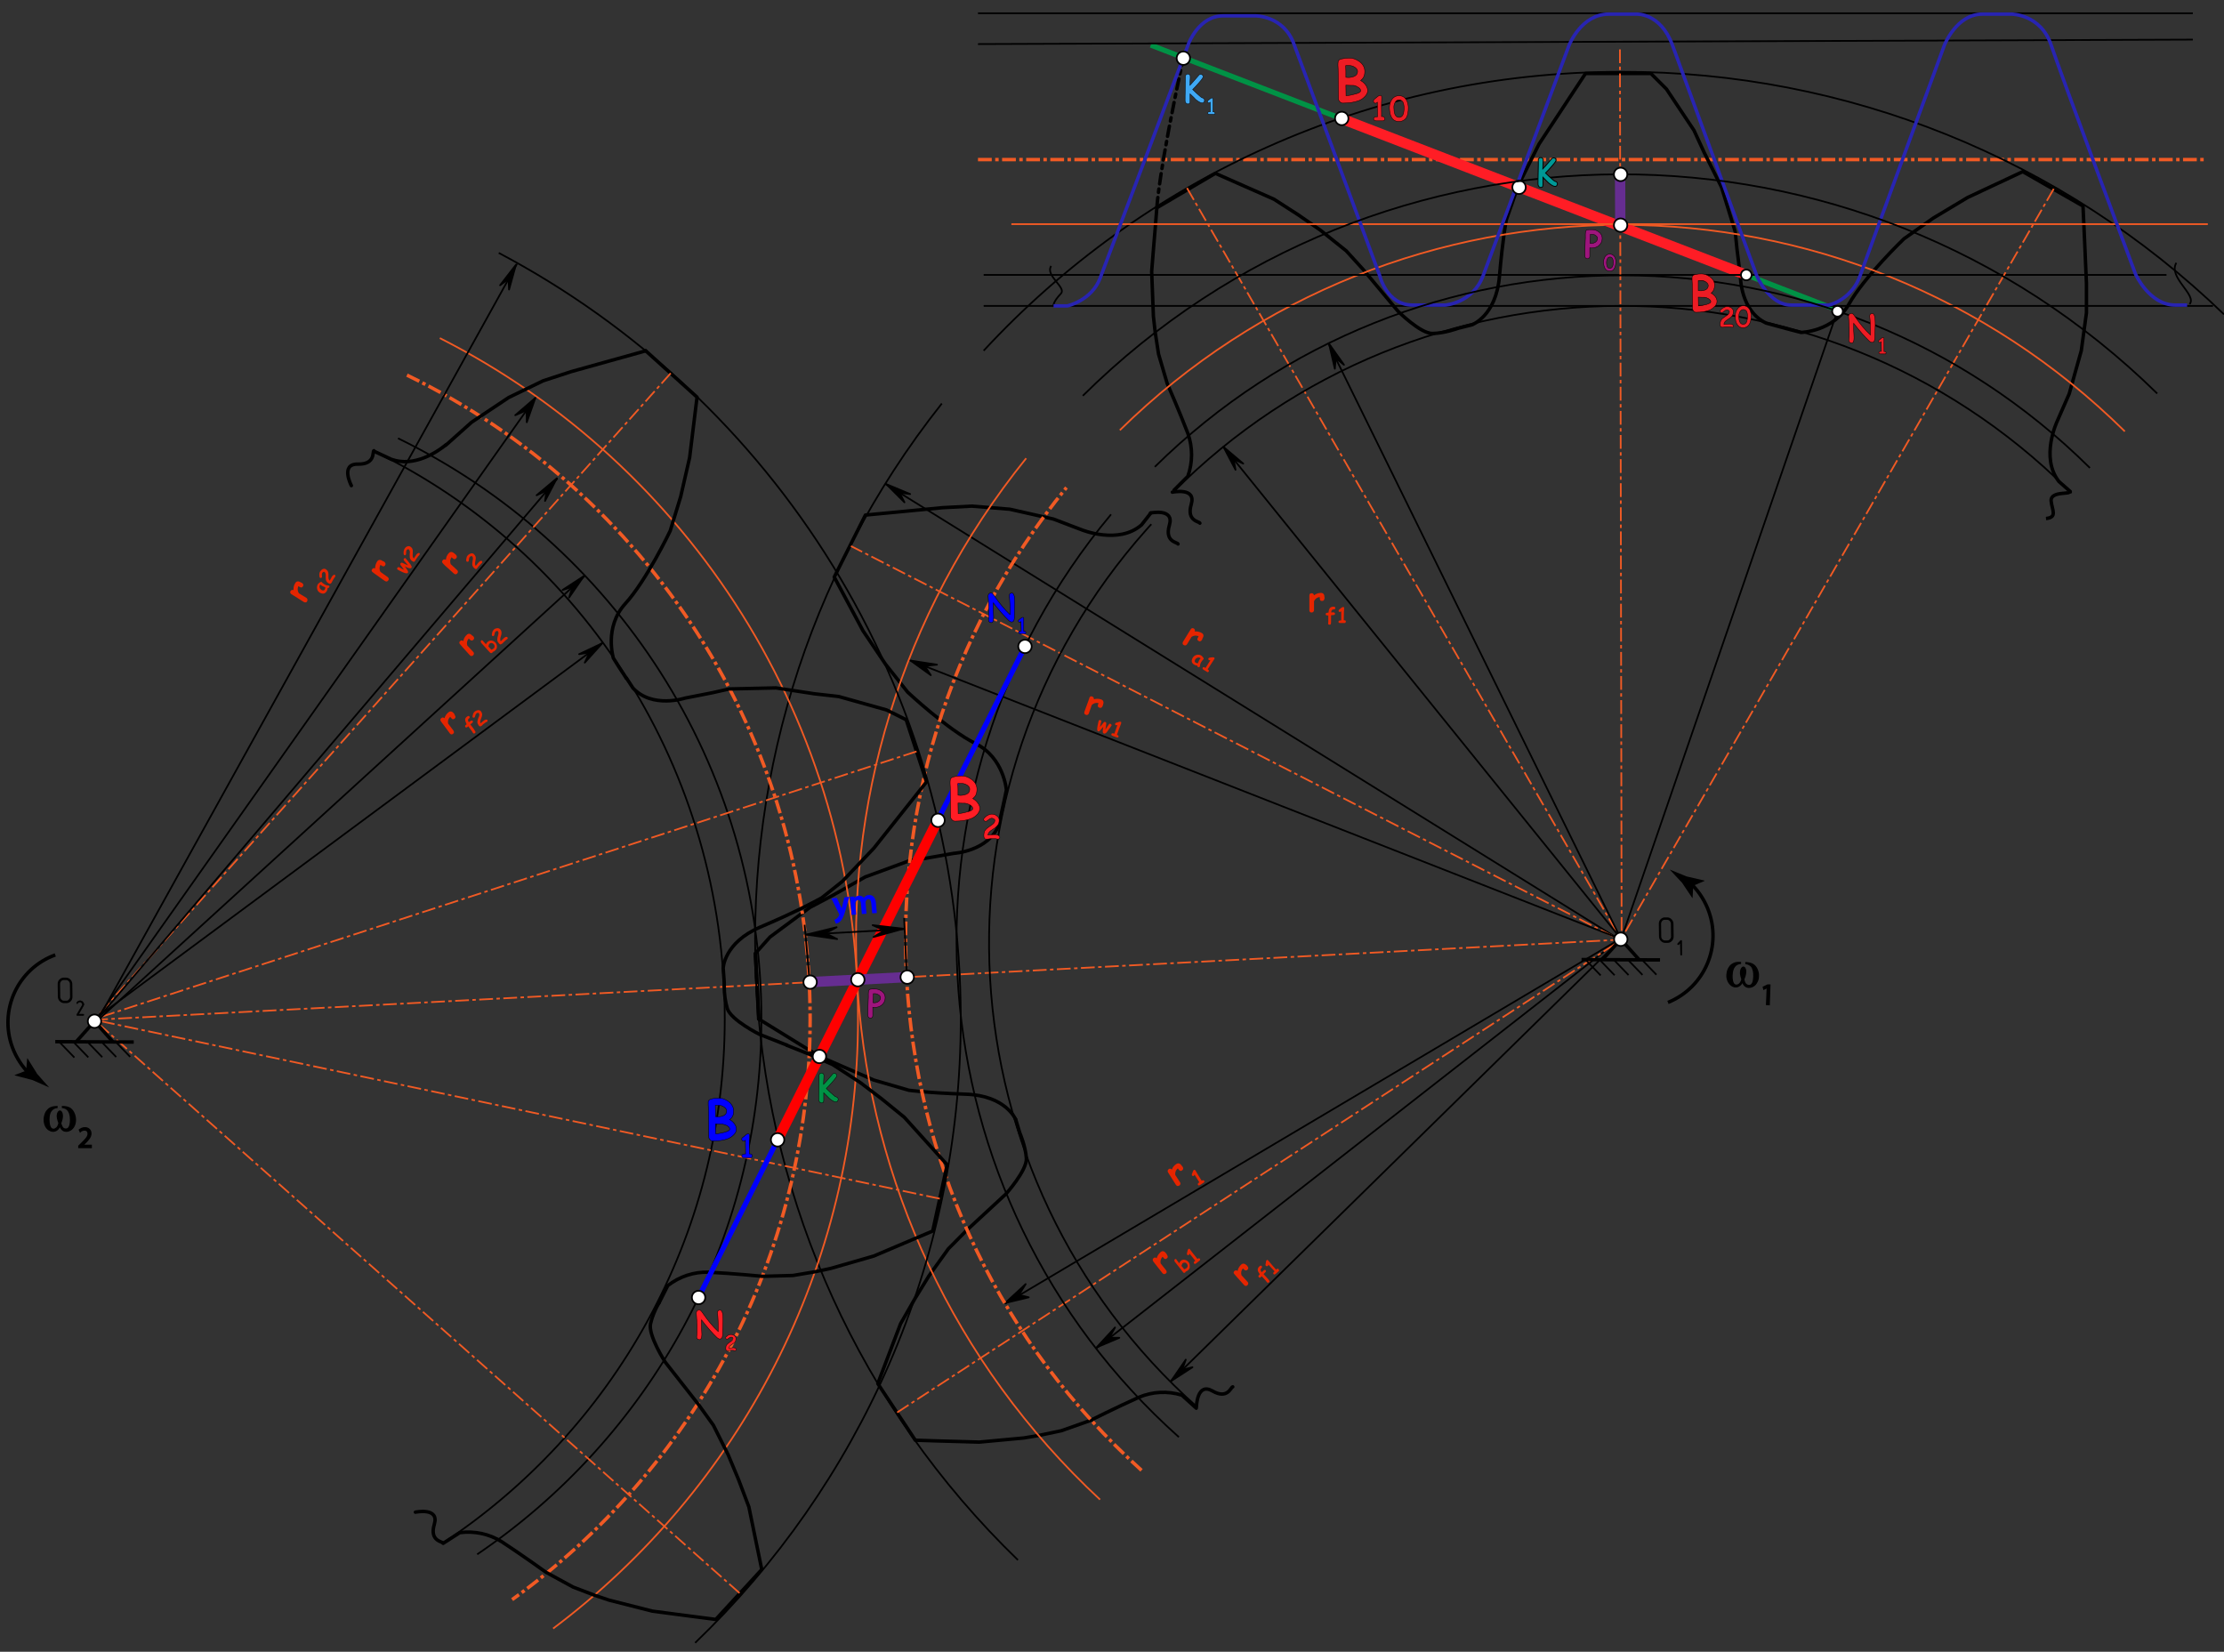 <?xml version="1.0" encoding="utf-8"?>
<!-- Generator: Adobe Illustrator 22.1.0, SVG Export Plug-In . SVG Version: 6.00 Build 0)  -->
<svg version="1.1" id="ea23391c-a03b-4547-acbf-4f1a3f8638ff"
	 xmlns="http://www.w3.org/2000/svg" xmlns:xlink="http://www.w3.org/1999/xlink" x="0px" y="0px" viewBox="0 0 1291.9 959.5"
	 style="enable-background:new 0 0 1291.9 959.5;" xml:space="preserve">
<rect x="0" y="0" width="1291.9" height="959.5" fill="#333333" stroke="none"/>
<style type="text/css">
	.st0{fill:none;stroke:#F15A24;stroke-width:2;stroke-miterlimit:10;stroke-dasharray:8,2,2,2;}
	.st1{fill:none;stroke:#000000;stroke-width:2;stroke-linecap:round;stroke-linejoin:round;}
	.st2{fill:none;stroke:#000000;stroke-width:2;stroke-miterlimit:10;}
	.st3{fill:none;stroke:#F15A24;stroke-miterlimit:10;}
	.st4{fill:none;stroke:#000000;stroke-miterlimit:10;}
	.st5{fill:none;stroke:#009245;stroke-width:3;stroke-miterlimit:10;}
	.st6{fill:none;stroke:#FF1D25;stroke-width:6;stroke-miterlimit:10;}
	.st7{fill:none;stroke:#F15A24;stroke-miterlimit:10;stroke-dasharray:8,2,2,2;}
	.st8{enable-background:new    ;}
	.st9{fill:none;stroke:#000000;stroke-width:0.25;stroke-miterlimit:10;}
	.st10{fill:#9E157D;}
	.st11{fill:none;stroke:#030000;stroke-width:0.25;stroke-miterlimit:10;}
	.st12{fill:#E52500;}
	.st13{stroke:#000000;stroke-linecap:round;stroke-linejoin:round;}
	.st14{fill:#3FA9F5;}
	.st15{fill:#ED1C24;}
	.st16{fill:none;stroke:#000000;stroke-width:2;stroke-linecap:round;stroke-linejoin:round;stroke-dasharray:6,3,2,3;}
	.st17{fill:#FFFFFF;stroke:#000000;stroke-miterlimit:10;}
	.st18{fill:none;stroke:#2824B2;stroke-width:2;stroke-miterlimit:10;}
	.st19{fill:none;stroke:#0000FF;stroke-width:3;stroke-miterlimit:10;}
	.st20{fill:none;stroke:#FF0000;stroke-width:6;stroke-miterlimit:10;}
	.st21{fill:#009245;}
	.st22{fill:#0000FF;}
	.st23{fill:#FF1D25;}
	.st24{fill:none;stroke:#000000;stroke-width:0.75;stroke-miterlimit:10;}
	.st25{fill:#009896;}
	.st26{fill:none;stroke:#030000;stroke-width:0.5;stroke-miterlimit:10;}
	.st27{fill:none;stroke:#662D91;stroke-width:6;stroke-miterlimit:10;}
	.st28{fill:none;stroke:#0000FF;stroke-miterlimit:10;}
</style>
<title>Монтажная область 1</title>
<line class="st0" x1="568.1" y1="92.7" x2="1282" y2="92.7"/>
<path class="st1" d="M697,303.9c0-1-8-1-5-11s-11-7-11-7"/>
<path class="st1" d="M1202.6,285.5l-6.6-5.8c-11-14-1-35-1-35l7-16l7-25l3-22v-17l-1-23l-1-22l-35-20l-32,15l-20,12l-17,12
	c0,0-23,22-32,38s-27.8,16.4-27.8,16.4l-6.2-1.6l-14-3.8c-15-7-15-27-15-27l-2-16l-1-10l-4-13l-4-13l-10-20l-6-13l-8-12l-8-12l-9-9
	h-38l-27,41l-12,24l-7,20c0,0-2,10-4,33s-16,28-16,28l-8,2c0,0-8,3-15,3s-20-13-20-13l-20-24l-10-11l-15-12l-13-9l-14-9l-34-15
	l-34,20l-1,12.5l-0.9,10.7l-1.1,13.8l1,26l1,9l2,13l5,17c0,0,7,16,12,29c2.9,8.1,2.9,16.9,0,25l-8,8"/>
<path class="st1" d="M590,650.2l2.4,7.9c0,0,3.4,7.8,3.8,14.8s-11.9,20.7-11.9,20.7l-22.9,21.2l-10.5,10.6L539.7,741l-8.3,13.5
	l-8.3,14.5l-13.2,34.7l21.8,32.9l12.5,0.4l10.8,0.3l13.8,0.4l25.9-2.4l8.9-1.5l12.9-2.7l16.7-5.9c0,0,15.6-7.8,28.3-13.5
	c7.9-3.4,16.7-3.8,25-1.3l8.4,7.6"/>
<path class="st1" d="M440.7,591.9l35.2,21.7l31.7,13.8l20.3,5.9c0,0,10.1,1.5,33.2,2.3s28.8,14.5,28.8,14.5"/>
<path class="st1" d="M668.5,298l-5.4,6.9c-13.4,11.7-34.9,2.8-34.9,2.8l-16.3-6.2l-25.3-5.7l-22.1-1.8l-17,0.9l-22.9,2.2l-21.9,2.1
	l-18.1,36l16.7,31.2l13,19.3l12.9,16.3c0,0,23.2,21.8,39.6,30s17.8,26.9,17.8,26.9l-1.3,6.2l-3.1,14.2
	c-6.2,15.3-26.2,16.4-26.2,16.4l-15.9,2.8l-9.9,1.5l-12.8,4.7l-12.8,4.7l-19.4,11l-12.7,6.7l-11.6,8.6l-11.6,8.6l-8.5,9.5l2,37.9"/>
<path class="st2" d="M1188.5,301.2c6.7-0.7,3.6-4.7,3-10c-0.8-6.6,13.3-3.5,10-6"/>
<path class="st3" d="M1234.3,250.6c-161.7-159.7-421.7-160-583.8-0.7"/>
<path class="st4" d="M1291.9,182.6C1198,92,1072.5,41.5,942,41.7c-146.5,0-278.4,62.4-370.6,162"/>
<line class="st5" x1="1014.7" y1="159.8" x2="1067.5" y2="180.2"/>
<line class="st6" x1="779.4" y1="69" x2="1014.7" y2="159.8"/>
<line class="st5" x1="668.5" y1="26.2" x2="779.4" y2="69"/>
<line class="st4" x1="941.5" y1="546.2" x2="1067.5" y2="180.2"/>
<line class="st4" x1="568.1" y1="7.7" x2="1273.8" y2="7.7"/>
<line class="st4" x1="1273.8" y1="23" x2="568.1" y2="25.6"/>
<line class="st4" x1="571.4" y1="159.7" x2="1258.5" y2="159.7"/>
<line class="st4" x1="1285.5" y1="177.7" x2="571.4" y2="177.7"/>
<line class="st7" x1="689.5" y1="109.2" x2="942.5" y2="547.2"/>
<line class="st7" x1="1193" y1="109.7" x2="941" y2="546.7"/>
<line class="st7" x1="941" y1="28.7" x2="942" y2="547.7"/>
<line class="st3" x1="587.5" y1="130.2" x2="1282.5" y2="130.2"/>
<g class="st8">
	<path d="M972.2,544c0,1-0.3,1.9-1,2.6c-0.7,0.7-1.5,1.1-2.5,1.1h-1.4c-1,0-1.8-0.4-2.5-1.1c-0.7-0.7-1.1-1.6-1.1-2.6l-0.1-7.4
		c0-1,0.3-1.9,1-2.6c0.7-0.7,1.5-1.1,2.5-1.1h1.4c1,0,1.8,0.4,2.5,1.1c0.7,0.7,1.1,1.6,1.1,2.6L972.2,544z M970.7,544l-0.1-7.4
		c0-0.6-0.2-1.1-0.6-1.6c-0.4-0.4-0.9-0.7-1.5-0.7H967c-0.6,0-1.1,0.2-1.5,0.7s-0.6,1-0.6,1.6l0.1,7.4c0,0.6,0.2,1.1,0.6,1.6
		c0.4,0.4,0.9,0.7,1.5,0.7h1.4c0.6,0,1.1-0.2,1.5-0.7C970.5,545.1,970.7,544.6,970.7,544z"/>
</g>
<g class="st8">
	<path d="M977,554.5c0,0.3-0.1,0.4-0.4,0.4c-0.3,0-0.4-0.1-0.4-0.4l-0.1-6.8l-0.9,1c-0.1,0.1-0.2,0.1-0.3,0.1c-0.1,0-0.2,0-0.3-0.1
		c-0.1-0.1-0.1-0.2-0.1-0.3c0-0.1,0-0.2,0.1-0.3l1.6-1.7c0.1-0.1,0.2-0.2,0.4-0.2c0.2,0,0.3,0.2,0.3,0.5L977,554.5z"/>
</g>
<g class="st8">
	<path class="st9" d="M977,554.5c0,0.3-0.1,0.4-0.4,0.4c-0.3,0-0.4-0.1-0.4-0.4l-0.1-6.8l-0.9,1c-0.1,0.1-0.2,0.1-0.3,0.1
		c-0.1,0-0.2,0-0.3-0.1c-0.1-0.1-0.1-0.2-0.1-0.3c0-0.1,0-0.2,0.1-0.3l1.6-1.7c0.1-0.1,0.2-0.2,0.4-0.2c0.2,0,0.3,0.2,0.3,0.5
		L977,554.5z"/>
</g>
<g class="st8">
	<path class="st10" d="M924.4,144.1c-0.1,0-0.4,0-0.9-0.1c0,1,0,2.6,0,4.9c0,0.4-0.1,0.7-0.4,1c-0.2,0.3-0.6,0.4-1,0.4
		c-0.4,0-0.7-0.1-1-0.4s-0.4-0.6-0.4-1l0-3c0-1.1,0-2.7,0.1-4.9c0.1-2.2,0.2-3.8,0.1-4.9c0-1.8,0.5-2.7,1.5-2.6
		c0.2-0.1,0.5-0.1,1-0.1c0.4,0,0.9,0,1.5,0c1.3,0,2.6,0.4,3.8,1.3c1.3,1,2,2.2,2,3.7c0,1.8-0.7,3.2-2,4.3
		C927.6,143.6,926.1,144.1,924.4,144.1z M924.8,136.1c-0.2,0-0.4,0-0.6,0c-0.2,0-0.3,0-0.4,0c0,0.3,0,0.8,0,1.5c0,0.8-0.1,2-0.2,3.7
		c0.3,0.1,0.6,0.1,0.7,0.1c1.1,0,1.9-0.3,2.6-0.8c0.7-0.6,1.1-1.3,1.1-2.2c0-0.6-0.4-1.1-1.1-1.6
		C926.4,136.3,925.6,136.1,924.8,136.1z"/>
</g>
<g class="st8">
	<path class="st11" d="M924.4,144.1c-0.1,0-0.4,0-0.9-0.1c0,1,0,2.6,0,4.9c0,0.4-0.1,0.7-0.4,1c-0.2,0.3-0.6,0.4-1,0.4
		c-0.4,0-0.7-0.1-1-0.4s-0.4-0.6-0.4-1l0-3c0-1.1,0-2.7,0.1-4.9c0.1-2.2,0.2-3.8,0.1-4.9c0-1.8,0.5-2.7,1.5-2.6
		c0.2-0.1,0.5-0.1,1-0.1c0.4,0,0.9,0,1.5,0c1.3,0,2.6,0.4,3.8,1.3c1.3,1,2,2.2,2,3.7c0,1.8-0.7,3.2-2,4.3
		C927.6,143.6,926.1,144.1,924.4,144.1z M924.8,136.1c-0.2,0-0.4,0-0.6,0c-0.2,0-0.3,0-0.4,0c0,0.3,0,0.8,0,1.5c0,0.8-0.1,2-0.2,3.7
		c0.3,0.1,0.6,0.1,0.7,0.1c1.1,0,1.9-0.3,2.6-0.8c0.7-0.6,1.1-1.3,1.1-2.2c0-0.6-0.4-1.1-1.1-1.6
		C926.4,136.3,925.6,136.1,924.8,136.1z"/>
</g>
<g class="st8">
	<path class="st10" d="M935.1,157.5c-1.3,0-2.3-0.6-2.9-1.8c-0.4-0.9-0.7-2-0.7-3.4c0-1.2,0.3-2.2,0.8-3.1c0.7-1.1,1.6-1.6,2.8-1.6
		c1.1,0,2,0.5,2.7,1.4c0.5,0.8,0.8,1.8,0.8,2.9c0,1.8-0.3,3.2-0.9,4.1C937.2,157,936.3,157.5,935.1,157.5z M935.2,149.3
		c-0.6,0-1.2,0.3-1.5,1c-0.3,0.6-0.5,1.2-0.5,2c0,1,0.1,1.8,0.3,2.3c0.3,0.9,0.8,1.3,1.6,1.3c0.6,0,1.1-0.3,1.5-0.9s0.5-1.5,0.5-2.8
		c0-1-0.2-1.7-0.5-2.2C936.2,149.5,935.8,149.3,935.2,149.3z"/>
</g>
<g class="st8">
	<path class="st11" d="M935.1,157.5c-1.3,0-2.3-0.6-2.9-1.8c-0.4-0.9-0.7-2-0.7-3.4c0-1.2,0.3-2.2,0.8-3.1c0.7-1.1,1.6-1.6,2.8-1.6
		c1.1,0,2,0.5,2.7,1.4c0.5,0.8,0.8,1.8,0.8,2.9c0,1.8-0.3,3.2-0.9,4.1C937.2,157,936.3,157.5,935.1,157.5z M935.2,149.3
		c-0.6,0-1.2,0.3-1.5,1c-0.3,0.6-0.5,1.2-0.5,2c0,1,0.1,1.8,0.3,2.3c0.3,0.9,0.8,1.3,1.6,1.3c0.6,0,1.1-0.3,1.5-0.9s0.5-1.5,0.5-2.8
		c0-1-0.2-1.7-0.5-2.2C936.2,149.5,935.8,149.3,935.2,149.3z"/>
</g>
<g class="st8">
	<path class="st12" d="M769.4,347.5c-0.1,1-0.5,1.6-1.4,1.6c-0.9,0-1.3-0.4-1.3-1.3l-0.1-1c-1.5,0.2-2.6,1-3.3,2.4l0,5.2
		c0,0.4-0.1,0.7-0.4,1c-0.3,0.3-0.6,0.4-1,0.4c-0.4,0-0.8-0.1-1-0.4c-0.2-0.2-0.3-0.6-0.3-0.9v-6.7c0-0.2,0-0.5,0-0.9
		c0-0.4,0-0.7,0-0.9c0-0.4,0.1-0.7,0.3-1c0.2-0.3,0.6-0.4,1-0.4c0.8,0,1.2,0.4,1.4,1.2c1.2-0.9,2.6-1.4,4-1.4c1.4,0,2.1,0.9,2.1,2.7
		C769.5,347.2,769.5,347.4,769.4,347.5z"/>
</g>
<g class="st8">
	<path class="st12" d="M773.3,355.8c0.5,0,0.9-0.1,1.1-0.1c0.7,0,1.1,0.3,1.1,0.8c0,0.5-0.4,0.8-1.2,0.8c-0.3,0-0.6,0-1.1,0.1
		c0,0.4,0,1,0,1.6c0,0.9,0,1.5,0,1.6c0,0.7,0,1.3-0.1,1.7c-0.1,0.4-0.4,0.6-0.8,0.6c-0.2,0-0.4-0.1-0.6-0.2
		c-0.2-0.1-0.2-0.3-0.2-0.5c0-0.1,0-0.1,0-0.1c0.1-0.6,0.1-1.1,0.1-1.6v-3c-0.1,0-0.2,0-0.4,0c-0.2,0-0.3,0-0.3,0
		c-0.2,0-0.4-0.1-0.6-0.2s-0.2-0.3-0.2-0.6c0-0.4,0.2-0.6,0.6-0.7c0.2-0.1,0.5-0.1,1-0.1c0-0.1,0-0.3,0.1-0.7c0.1-0.9,0.4-1.6,0.7-2
		c0.5-0.5,1.2-0.8,2.1-0.8c0.7,0,1.1,0.3,1.1,0.8c0,0.5-0.3,0.8-1,0.8c-0.5,0-0.8,0.2-1.1,0.5c-0.2,0.3-0.3,0.6-0.3,1.2L773.3,355.8
		z"/>
	<path class="st12" d="M781,361.9l-2.4,0c-0.8,0-1.1-0.2-1.1-0.7c0-0.5,0.4-0.8,1.3-0.8c0.1,0,0.2,0,0.3,0v-5.3
		c-0.3,0.2-0.6,0.4-0.7,0.4c-0.2,0-0.4-0.1-0.6-0.2s-0.2-0.3-0.2-0.6c0-0.2,0.1-0.4,0.4-0.7l0.7-0.5l0.7-0.6
		c0.3-0.2,0.6-0.3,0.9-0.3c0.4,0,0.5,0.2,0.5,0.6c0,0.5,0,1.1-0.1,2c0,0.9-0.1,2.1-0.1,3.7v1.4h0.4c0.2,0,0.4,0.1,0.6,0.2
		c0.2,0.1,0.2,0.3,0.2,0.5c0,0.2-0.1,0.4-0.2,0.6C781.5,361.9,781.3,361.9,781,361.9z"/>
</g>
<g>
	<line class="st4" x1="710.5" y1="259.2" x2="941.5" y2="545.2"/>
	<polygon class="st13" points="710.7,259.6 722.2,269.3 716.6,266.7 717.7,272.9 	"/>
</g>
<g>
	<line class="st4" x1="771.5" y1="199.2" x2="941.5" y2="545.2"/>
	<polygon class="st13" points="772,199.6 780.7,211.9 775.9,208 775.4,214.2 	"/>
</g>
<g>
	<line class="st4" x1="636.7" y1="783.3" x2="941.5" y2="545.2"/>
	<polygon class="st13" points="637,782.7 647.7,771.1 644.4,777.1 650.2,777.1 	"/>
</g>
<g>
	<line class="st4" x1="583.8" y1="757.3" x2="941.5" y2="545.2"/>
	<polygon class="st13" points="583.9,756.9 595.8,745.9 591.9,752.2 597.6,753.6 	"/>
</g>
<g>
	<line class="st4" x1="514.1" y1="281" x2="941.5" y2="546.2"/>
	<polygon class="st13" points="514.8,281.2 528.7,287 522.6,286.2 525.4,291.8 	"/>
</g>
<path class="st4" d="M1271.9,176.7c4.6-5.3-12.7-15.6-7.7-24"/>
<g class="st8">
	<path class="st14" d="M691.3,54.5l0,4.5c0,0.3-0.1,0.6-0.2,0.9c-0.2,0.4-0.6,0.5-1,0.5c-0.5,0-1-0.2-1.3-0.7
		c-0.2-0.4-0.4-0.7-0.4-1.1c0-1.6,0-3.9,0.1-7.1s0.1-5.5,0.1-7.1c0-0.4,0.1-0.7,0.4-1c0.3-0.3,0.6-0.4,1-0.4s0.7,0.1,1,0.4
		c0.3,0.3,0.4,0.6,0.4,1c0,0.6,0,1.5-0.1,2.6c-0.1,1.3-0.1,2.1-0.1,2.6c0.5-0.5,2.2-2.4,5.2-5.9c0.3-0.4,0.7-0.5,1.1-0.5
		c0.4,0,0.7,0.1,1,0.4c0.3,0.3,0.4,0.6,0.4,1c0,0.4-0.8,1.6-2.4,3.4c-1.2,1.4-2.4,2.7-3.7,4c0.7,0.7,1.5,1.5,2.3,2.2
		c0.9,0.8,1.7,1.5,2.4,2.1c0.3,0.3,0.7,0.5,1.1,0.6c0.7,0.2,1.1,0.7,1.1,1.4c0,0.3-0.1,0.6-0.3,0.9c-0.2,0.4-0.6,0.6-1,0.6
		c-1,0-2.2-0.7-3.8-2C694.2,57.3,693.1,56.2,691.3,54.5z"/>
</g>
<g class="st8">
	<path class="st11" d="M691.3,54.5l0,4.5c0,0.3-0.1,0.6-0.2,0.9c-0.2,0.4-0.6,0.5-1,0.5c-0.5,0-1-0.2-1.3-0.7
		c-0.2-0.4-0.4-0.7-0.4-1.1c0-1.6,0-3.9,0.1-7.1s0.1-5.5,0.1-7.1c0-0.4,0.1-0.7,0.4-1c0.3-0.3,0.6-0.4,1-0.4s0.7,0.1,1,0.4
		c0.3,0.3,0.4,0.6,0.4,1c0,0.6,0,1.5-0.1,2.6c-0.1,1.3-0.1,2.1-0.1,2.6c0.5-0.5,2.2-2.4,5.2-5.9c0.3-0.4,0.7-0.5,1.1-0.5
		c0.4,0,0.7,0.1,1,0.4c0.3,0.3,0.4,0.6,0.4,1c0,0.4-0.8,1.6-2.4,3.4c-1.2,1.4-2.4,2.7-3.7,4c0.7,0.7,1.5,1.5,2.3,2.2
		c0.9,0.8,1.7,1.5,2.4,2.1c0.3,0.3,0.7,0.5,1.1,0.6c0.7,0.2,1.1,0.7,1.1,1.4c0,0.3-0.1,0.6-0.3,0.9c-0.2,0.4-0.6,0.6-1,0.6
		c-1,0-2.2-0.7-3.8-2C694.2,57.3,693.1,56.2,691.3,54.5z"/>
</g>
<g class="st8">
	<path class="st14" d="M705.1,66.4l-2.4,0c-0.7,0-1.1-0.2-1.1-0.7c0-0.6,0.4-0.8,1.2-0.8c0.1,0,0.2,0,0.3,0l-0.1-5.5
		c-0.3,0.2-0.6,0.4-0.7,0.4c-0.2,0-0.4-0.1-0.6-0.2c-0.2-0.2-0.3-0.4-0.3-0.6c0-0.2,0.1-0.5,0.4-0.7l0.7-0.5l0.7-0.6
		c0.3-0.2,0.6-0.3,0.9-0.3c0.4,0,0.5,0.2,0.5,0.7c0,0.5,0,1.2,0,2.1c0,0.9,0,2.2,0,3.8l0,1.5h0.4c0.2,0,0.4,0.1,0.6,0.2
		c0.2,0.2,0.2,0.3,0.2,0.6c0,0.2-0.1,0.4-0.2,0.6C705.5,66.3,705.3,66.4,705.1,66.4z"/>
</g>
<g class="st8">
	<path class="st11" d="M705.1,66.4l-2.4,0c-0.7,0-1.1-0.2-1.1-0.7c0-0.6,0.4-0.8,1.2-0.8c0.1,0,0.2,0,0.3,0l-0.1-5.5
		c-0.3,0.2-0.6,0.4-0.7,0.4c-0.2,0-0.4-0.1-0.6-0.2c-0.2-0.2-0.3-0.4-0.3-0.6c0-0.2,0.1-0.5,0.4-0.7l0.7-0.5l0.7-0.6
		c0.3-0.2,0.6-0.3,0.9-0.3c0.4,0,0.5,0.2,0.5,0.7c0,0.5,0,1.2,0,2.1c0,0.9,0,2.2,0,3.8l0,1.5h0.4c0.2,0,0.4,0.1,0.6,0.2
		c0.2,0.2,0.2,0.3,0.2,0.6c0,0.2-0.1,0.4-0.2,0.6C705.5,66.3,705.3,66.4,705.1,66.4z"/>
</g>
<g class="st8">
	<path class="st15" d="M789.2,58.5c-2.4,0.9-5.5,1.4-9.2,1.4c-0.6,0-1.2-0.3-1.7-0.8c-0.5-0.5-0.8-1.1-0.8-1.7l-0.2-17.2
		c0-0.7-0.1-1.5-0.1-2.2c0-0.8,0-1.5,0.1-2.1c0.1-1,1-1.6,2.7-1.8c0.8-0.2,2.1-0.4,3.9-0.4c2,0,3.8,0.7,5.7,2
		c2.1,1.5,3.2,3.5,3.2,5.8c0,1.2-0.2,2.3-0.6,3.1c-0.3,0.7-0.9,1.4-1.8,2.2c1,0.5,1.9,1.3,2.7,2.3c0.9,1.1,1.3,2.3,1.4,3.4
		c0,1.4-0.7,2.8-2.2,4.1C791.4,57.5,790.3,58.1,789.2,58.5z M784.1,38.1c-1.3,0-2.1,0-2.4,0l0.1,3.4l0,3.4c0.9,0.1,1.7,0.2,2.1,0.1
		c3.2-0.3,4.7-1.5,4.7-3.6c0-0.8-0.5-1.5-1.4-2.2C786.2,38.5,785.1,38.1,784.1,38.1z M786,49.6c-0.9,0-2.4,0-4.2-0.1l0.1,6.1
		c1.8-0.1,3.7-0.5,5.8-1.1c1.8-0.5,2.7-1.1,2.7-1.8c0-0.8-0.6-1.6-1.8-2.2C787.6,49.9,786.8,49.6,786,49.6z"/>
</g>
<g class="st8">
	<path class="st11" d="M789.2,58.5c-2.4,0.9-5.5,1.4-9.2,1.4c-0.6,0-1.2-0.3-1.7-0.8c-0.5-0.5-0.8-1.1-0.8-1.7l-0.2-17.2
		c0-0.7-0.1-1.5-0.1-2.2c0-0.8,0-1.5,0.1-2.1c0.1-1,1-1.6,2.7-1.8c0.8-0.2,2.1-0.4,3.9-0.4c2,0,3.8,0.7,5.7,2
		c2.1,1.5,3.2,3.5,3.2,5.8c0,1.2-0.2,2.3-0.6,3.1c-0.3,0.7-0.9,1.4-1.8,2.2c1,0.5,1.9,1.3,2.7,2.3c0.9,1.1,1.3,2.3,1.4,3.4
		c0,1.4-0.7,2.8-2.2,4.1C791.4,57.5,790.3,58.1,789.2,58.5z M784.1,38.1c-1.3,0-2.1,0-2.4,0l0.1,3.4l0,3.4c0.9,0.1,1.7,0.2,2.1,0.1
		c3.2-0.3,4.7-1.5,4.7-3.6c0-0.8-0.5-1.5-1.4-2.2C786.2,38.5,785.1,38.1,784.1,38.1z M786,49.6c-0.9,0-2.4,0-4.2-0.1l0.1,6.1
		c1.8-0.1,3.7-0.5,5.8-1.1c1.8-0.5,2.7-1.1,2.7-1.8c0-0.8-0.6-1.6-1.8-2.2C787.6,49.9,786.8,49.6,786,49.6z"/>
</g>
<g class="st8">
	<path class="st15" d="M803.2,70.2l-3.6,0c-1.1,0-1.7-0.4-1.7-1.1c0-0.8,0.6-1.3,1.9-1.3c0.1,0,0.3,0,0.4,0l-0.1-8.4
		c-0.5,0.4-0.9,0.6-1,0.6c-0.3,0-0.6-0.1-0.9-0.4s-0.4-0.5-0.4-0.9c0-0.3,0.2-0.7,0.6-1.1l1-0.8l1.1-0.9c0.5-0.3,0.9-0.5,1.3-0.5
		c0.5,0,0.8,0.3,0.8,1c0,0.8,0,1.8-0.1,3.2c0,1.4-0.1,3.3,0,5.8l0,2.3h0.6c0.4,0,0.6,0.1,0.9,0.4c0.2,0.2,0.4,0.5,0.4,0.9
		s-0.1,0.6-0.3,0.9C803.8,70.1,803.5,70.2,803.2,70.2z"/>
	<path class="st15" d="M812.6,70.6c-2,0-3.5-0.9-4.4-2.7c-0.7-1.3-1-3.1-1.1-5.2c0-1.8,0.4-3.4,1.3-4.7c1-1.6,2.5-2.4,4.3-2.4
		c1.7,0,3.1,0.7,4.1,2.2c0.8,1.2,1.2,2.7,1.3,4.5c0,2.8-0.4,4.9-1.3,6.3C815.8,69.9,814.4,70.6,812.6,70.6z M812.7,58
		c-1,0-1.8,0.5-2.3,1.5c-0.5,0.9-0.8,1.9-0.7,3.1c0,1.5,0.2,2.7,0.5,3.6c0.5,1.3,1.3,2,2.5,2c1,0,1.7-0.5,2.2-1.4
		c0.5-0.9,0.7-2.4,0.7-4.2c0-1.5-0.3-2.6-0.7-3.4C814.3,58.4,813.6,58,812.7,58z"/>
</g>
<g class="st8">
	<path class="st11" d="M803.2,70.2l-3.6,0c-1.1,0-1.7-0.4-1.7-1.1c0-0.8,0.6-1.3,1.9-1.3c0.1,0,0.3,0,0.4,0l-0.1-8.4
		c-0.5,0.4-0.9,0.6-1,0.6c-0.3,0-0.6-0.1-0.9-0.4s-0.4-0.5-0.4-0.9c0-0.3,0.2-0.7,0.6-1.1l1-0.8l1.1-0.9c0.5-0.3,0.9-0.5,1.3-0.5
		c0.5,0,0.8,0.3,0.8,1c0,0.8,0,1.8-0.1,3.2c0,1.4-0.1,3.3,0,5.8l0,2.3h0.6c0.4,0,0.6,0.1,0.9,0.4c0.2,0.2,0.4,0.5,0.4,0.9
		s-0.1,0.6-0.3,0.9C803.8,70.1,803.5,70.2,803.2,70.2z"/>
	<path class="st11" d="M812.6,70.6c-2,0-3.5-0.9-4.4-2.7c-0.7-1.3-1-3.1-1.1-5.2c0-1.8,0.4-3.4,1.3-4.7c1-1.6,2.5-2.4,4.3-2.4
		c1.7,0,3.1,0.7,4.1,2.2c0.8,1.2,1.2,2.7,1.3,4.5c0,2.8-0.4,4.9-1.3,6.3C815.8,69.9,814.4,70.6,812.6,70.6z M812.7,58
		c-1,0-1.8,0.5-2.3,1.5c-0.5,0.9-0.8,1.9-0.7,3.1c0,1.5,0.2,2.7,0.5,3.6c0.5,1.3,1.3,2,2.5,2c1,0,1.7-0.5,2.2-1.4
		c0.5-0.9,0.7-2.4,0.7-4.2c0-1.5-0.3-2.6-0.7-3.4C814.3,58.4,813.6,58,812.7,58z"/>
</g>
<path class="st16" d="M672,120.7c0,0,1-20.8,15.4-86.9"/>
<circle class="st17" cx="779.4" cy="68.8" r="3.9"/>
<path class="st4" d="M612,177.7c0,0-0.7-1.9,4.3-7.2c3.3-3.5-9.3-10.4-5.7-16"/>
<path class="st18" d="M612,177.7h8c0,0,14-3,19-16s51.5-136.5,51.5-136.5s6-16,20-16h19c0,0,16,0,22,16s50,135,50,135s4,17,19,17h19
	c0,0,16-1,22-17s50-134,50-134s7-18,23-18h16c0,0,14-1,21,18s49,134,49,134s7,17,20,17h22c8.4-2.4,15.1-8.8,18-17
	c5-14,49-134,49-134s7-18,22-18h17c0,0,17,0,23,18s49,133,49,133s8,18,23,18h7"/>
<circle class="st17" cx="687.4" cy="33.8" r="3.9"/>
<circle class="st17" cx="882.4" cy="108.8" r="3.9"/>
<line class="st1" x1="438.8" y1="554" x2="440.7" y2="591.9"/>
<line class="st7" x1="493.7" y1="316.9" x2="941.5" y2="546.2"/>
<line class="st7" x1="521.1" y1="820.5" x2="941.5" y2="546.2"/>
<line class="st7" x1="54.7" y1="592.4" x2="942.1" y2="545.8"/>
<path class="st4" d="M681,286.3c143.3-144.2,376.4-144.9,520.5-1.6c0.6,0.6,1.2,1.2,1.8,1.8"/>
<path class="st4" d="M695.3,817.2C546.5,684.5,533.4,456.4,666,307.6c0.9-1.1,1.9-2.1,2.8-3.1"/>
<path class="st4" d="M670.8,271.2c150.7-148.6,392.9-148.3,543.2,0.6"/>
<path class="st4" d="M684.8,834.8c-155.5-138.8-173-376-39.4-536"/>
<path class="st0" d="M663.1,854.1c-164.3-148.3-183.5-399.4-43.6-570.9"/>
<path class="st4" d="M591.3,906.2C406.1,726.9,387,436.4,547.1,234.4"/>
<path class="st3" d="M596.1,266.2C449.3,447.8,468,712.1,639,871.1"/>
<path class="st4" d="M1253.1,228.6C1079.7,58.3,801.7,58.9,629,229.9"/>
<path class="st4" d="M216.6,261.8c122.3,59,204.4,185.1,204.4,330C421,719,356,831,257.3,896.3"/>
<path class="st4" d="M231.2,254.6c125,60.9,211.1,189.1,211.1,337.4c0,129.4-65.5,243.4-165.1,310.9"/>
<path class="st0" d="M236.4,217.9C375,285.2,470.6,427.4,470.6,591.8c0,139-68.3,262-173.1,337.4"/>
<path class="st4" d="M289.7,146.9c159.6,84.3,268.4,251.9,268.4,444.9c0,142.4-59.2,271-154.3,362.5"/>
<path class="st3" d="M321.3,946c107.5-80.8,177.1-209.4,177.1-354.3c0-172.6-98.8-322.2-242.9-395.3"/>
<path class="st1" d="M684.3,316c0-1-8-1-5-11s-11-7-11-7"/>
<circle class="st17" cx="1067.4" cy="180.8" r="3.1"/>
<path class="st1" d="M716.1,805.6c-1-0.2-2.8,7.6-11.8,2.4s-9.3,9.1-9.3,9.1"/>
<path class="st1" d="M257.3,896.4c0-1-8-1-5-11s-11-7-11-7"/>
<path class="st1" d="M217.2,261.8c-1,0.3,1.2,8-9.3,7.8s-3.8,12.5-3.8,12.5"/>
<g class="st8">
	<path d="M42.1,579c0,1-0.3,1.9-1,2.6c-0.7,0.7-1.5,1.1-2.5,1.1h-1.4c-1,0-1.8-0.4-2.5-1.1s-1.1-1.6-1.1-2.6l-0.1-7.4
		c0-1,0.3-1.9,1-2.6c0.7-0.7,1.5-1.1,2.5-1.1h1.4c1,0,1.8,0.4,2.5,1.1c0.7,0.7,1.1,1.6,1.1,2.6L42.1,579z M40.7,579l-0.1-7.4
		c0-0.6-0.2-1.1-0.6-1.6c-0.4-0.4-0.9-0.7-1.5-0.7H37c-0.6,0-1.1,0.2-1.5,0.7c-0.4,0.4-0.6,1-0.6,1.6l0.1,7.4c0,0.6,0.2,1.1,0.6,1.6
		c0.4,0.4,0.9,0.7,1.5,0.7h1.4c0.6,0,1.1-0.2,1.5-0.7C40.5,580.1,40.7,579.6,40.7,579z"/>
</g>
<g class="st8">
	<path d="M48.3,584.6l-2.6,4.5h2.6c0.3,0,0.4,0.1,0.4,0.4c0,0.3-0.1,0.4-0.4,0.4h-3.3c-0.3,0-0.5-0.1-0.5-0.3c0-0.1,0-0.2,0.1-0.3
		l3-5.1c0.1-0.2,0.2-0.4,0.2-0.7c0-0.4-0.1-0.7-0.4-1c-0.3-0.3-0.6-0.4-1-0.4c-0.5,0-0.9,0.2-1.2,0.7c-0.1,0.1-0.2,0.2-0.3,0.2
		c-0.1,0-0.2,0-0.3-0.1c-0.1-0.1-0.1-0.2-0.1-0.3c0-0.1,0-0.2,0.1-0.2c0.4-0.7,1.1-1.1,1.9-1.1c0.6,0,1.1,0.2,1.6,0.7
		c0.4,0.5,0.7,1,0.7,1.6C48.6,583.9,48.5,584.2,48.3,584.6z"/>
</g>
<g class="st8">
	<path class="st9" d="M48.3,584.6l-2.6,4.5h2.6c0.3,0,0.4,0.1,0.4,0.4c0,0.3-0.1,0.4-0.4,0.4h-3.3c-0.3,0-0.5-0.1-0.5-0.3
		c0-0.1,0-0.2,0.1-0.3l3-5.1c0.1-0.2,0.2-0.4,0.2-0.7c0-0.4-0.1-0.7-0.4-1c-0.3-0.3-0.6-0.4-1-0.4c-0.5,0-0.9,0.2-1.2,0.7
		c-0.1,0.1-0.2,0.2-0.3,0.2c-0.1,0-0.2,0-0.3-0.1c-0.1-0.1-0.1-0.2-0.1-0.3c0-0.1,0-0.2,0.1-0.2c0.4-0.7,1.1-1.1,1.9-1.1
		c0.6,0,1.1,0.2,1.6,0.7c0.4,0.5,0.7,1,0.7,1.6C48.6,583.9,48.5,584.2,48.3,584.6z"/>
</g>
<path class="st1" d="M550.2,676.6l-8.4,38.5l-11.6,4.9l-9.9,4.2l-12.7,5.4l-25,7.2l-8.9,1.9l-13,2.2l-17.7,0.5
	c0,0-17.4-1.7-31.3-2.4c-8.6-0.3-17,2.5-23.8,7.8l-5.1,10.1"/>
<polyline class="st1" points="457.1,607.2 470.1,612.4 483.7,618.4 499.8,628.9 512.4,638.5 525.3,649 550.2,676.6 "/>
<path class="st1" d="M420.7,573c0,4.4,0.6,8.7,1.8,12.9c2.2,6.7,18.6,14.9,18.6,14.9l16,6.3"/>
<path class="st1" d="M526.4,418.1l11.8,36.1l-30.5,38.4L489.3,512l-11.8,9.4c-0.1,0.1-5.7,3.1-5.8,3.1c-1.3,0.7-10.3,5.6-30,14
	c-21.2,9.1-21.6,23.9-21.6,23.9l0.6,8.2c0,0,0,0.9,0,2.3"/>
<path class="st1" d="M363.9,393.9l3.8,5.8c11.3,12.1,30.3,5.8,30.3,5.8l15.8-3.1l9.8-2.2l13.6-0.3l13.6-0.3L473,403l14.2,1.6
	l13.9,3.9l13.9,3.9l11.4,5.7"/>
<path class="st1" d="M375,203.7l29.9,27l-4.3,35.1l-5.2,22.7l-6.1,19.9c0,0-13.7,28.7-26.1,42.3s-6.9,31.6-6.9,31.6l3.4,5.4l4.1,6.3
	"/>
<path class="st1" d="M258.9,258.6c1.3-1,2-1.7,2-1.7l13-11.6l21.6-14.4l20-9.7l16.2-5.3l22.2-6.2l21.2-5.9"/>
<path class="st1" d="M217.9,262.4l9.4,4.4c13.3,4.8,26.7-4.3,31.6-8.3"/>
<line class="st7" x1="389.6" y1="216.8" x2="54.7" y2="592.4"/>
<line class="st7" x1="545.9" y1="696.3" x2="54.7" y2="592.4"/>
<line class="st7" x1="532.4" y1="436.5" x2="54" y2="592.2"/>
<path class="st1" d="M382.8,756.8c-2.2,3.8-3.9,7.8-4.9,12.1c-1.5,6.8,8.5,22.3,8.5,22.3l19.3,24.6l8.7,12.1l8.6,17.2l6.1,14.6
	l5.9,15.6l7.5,36.4l-26.7,29l-12.4-1.6l-10.7-1.4l-13.7-1.8l-25.2-6.4l-8.6-2.9l-12.3-4.7l-15.6-8.5c0,0-14.2-10.2-25.8-17.8
	c-7.3-4.6-15.9-6.4-24.4-5.3l-9.5,6.1"/>
<line class="st7" x1="429.6" y1="925.4" x2="54.7" y2="592.4"/>
<g>
	<line class="st4" x1="679.8" y1="802.6" x2="941.9" y2="545.3"/>
	<polygon class="st13" points="680.2,802.3 688.8,789.8 686.7,795.7 692.7,794.2 	"/>
</g>
<g>
	<line class="st4" x1="528.9" y1="383.7" x2="940.1" y2="544.9"/>
	<polygon class="st13" points="528.9,383.7 544.3,386.1 537.1,386.8 540.7,392.2 	"/>
</g>
<g>
	<line class="st4" x1="339.8" y1="334.4" x2="56.2" y2="593.2"/>
	<polygon class="st13" points="339.2,334.6 326.8,342.7 332.5,340.9 330.6,347.1 	"/>
</g>
<g>
	<line class="st4" x1="323.8" y1="277.9" x2="53.9" y2="595.1"/>
	<polygon class="st13" points="323.5,277.8 311.7,287.7 317.5,285 316.6,291 	"/>
</g>
<g>
	<line class="st4" x1="300.3" y1="153.3" x2="56.4" y2="593.2"/>
	<polygon class="st13" points="299.7,153.8 290.5,165.7 295.4,162 295.7,168.2 	"/>
</g>
<g>
	<line class="st4" x1="350.2" y1="373.3" x2="55.1" y2="591.9"/>
	<polygon class="st13" points="349.9,373.6 336.4,380 342.4,379 339.7,384.9 	"/>
</g>
<g>
	<line class="st4" x1="311" y1="231.1" x2="55.4" y2="592.8"/>
	<polygon class="st13" points="311,231.1 299.3,241.2 305.9,238.3 306,245.3 	"/>
</g>
<g class="st8">
	<path class="st12" d="M724.6,735.5c0.7,0.8,0.7,1.5,0,2.1c-0.6,0.6-1.3,0.5-1.9-0.1l-0.7-0.7c-1,1.2-1.3,2.5-0.8,4l3.5,3.8
		c0.3,0.3,0.4,0.6,0.4,1c0,0.4-0.2,0.7-0.5,1c-0.3,0.3-0.6,0.4-1,0.4c-0.3,0-0.6-0.2-0.9-0.5l-4.5-5c-0.1-0.2-0.3-0.4-0.6-0.7
		s-0.5-0.6-0.6-0.7c-0.3-0.3-0.4-0.6-0.4-0.9c0-0.3,0.2-0.7,0.5-0.9c0.6-0.5,1.2-0.5,1.8,0c0.3-1.5,1-2.7,2.1-3.7
		c1-0.9,2.1-0.7,3.4,0.6C724.4,735.2,724.6,735.4,724.6,735.5z"/>
</g>
<g class="st8">
	<path class="st12" d="M733.1,738.9c0.4-0.4,0.6-0.7,0.8-0.8c0.6-0.5,1-0.6,1.3-0.2c0.4,0.4,0.2,0.8-0.4,1.4
		c-0.2,0.2-0.5,0.4-0.8,0.8c0.3,0.3,0.6,0.7,1.1,1.2c0.6,0.7,1,1.1,1.1,1.2c0.5,0.5,0.8,1,1.1,1.4c0.2,0.4,0.2,0.7-0.2,1
		c-0.2,0.2-0.4,0.2-0.6,0.2c-0.2,0-0.4-0.1-0.5-0.2c0,0-0.1-0.1-0.1-0.1c-0.3-0.5-0.6-0.9-1-1.3l-2-2.2c-0.1,0.1-0.1,0.2-0.3,0.3
		c-0.1,0.1-0.2,0.2-0.2,0.3c-0.2,0.2-0.4,0.2-0.6,0.3c-0.2,0-0.4-0.1-0.6-0.3c-0.2-0.3-0.3-0.6-0.1-0.9c0.1-0.2,0.3-0.4,0.7-0.8
		c0-0.1-0.2-0.2-0.4-0.6c-0.5-0.7-0.8-1.4-0.8-2c0-0.7,0.3-1.4,1-2c0.5-0.5,1-0.5,1.3-0.2c0.3,0.4,0.3,0.8-0.2,1.3
		c-0.4,0.3-0.5,0.7-0.4,1.1c0,0.3,0.2,0.7,0.5,1.1L733.1,738.9z"/>
	<path class="st12" d="M742.9,738.3l-1.8,1.6c-0.6,0.5-1,0.6-1.3,0.2c-0.4-0.4-0.2-0.9,0.4-1.4c0.1-0.1,0.1-0.1,0.2-0.2l-3.6-3.9
		c-0.1,0.4-0.2,0.7-0.3,0.7c-0.2,0.2-0.4,0.2-0.6,0.2c-0.2,0-0.4-0.1-0.6-0.2c-0.1-0.2-0.2-0.4-0.2-0.8l0.2-0.8l0.1-0.9
		c0.1-0.4,0.2-0.6,0.4-0.8c0.3-0.2,0.5-0.2,0.8,0.1c0.3,0.3,0.8,0.9,1.3,1.5c0.5,0.7,1.4,1.6,2.4,2.8l1,1.1l0.3-0.3
		c0.2-0.2,0.4-0.2,0.6-0.2c0.2,0,0.4,0.1,0.5,0.2c0.1,0.2,0.2,0.4,0.2,0.6C743.1,738,743.1,738.2,742.9,738.3z"/>
</g>
<g class="st8">
	<path class="st12" d="M677.9,728.9c0.6,0.9,0.6,1.6-0.1,2.1c-0.7,0.5-1.3,0.5-1.8-0.2l-0.7-0.8c-1,1.2-1.4,2.5-1.1,3.9l3.2,4
		c0.2,0.3,0.3,0.6,0.3,1c0,0.4-0.2,0.7-0.6,0.9c-0.3,0.3-0.7,0.4-1,0.3c-0.3-0.1-0.6-0.2-0.8-0.5l-4.2-5.3c-0.1-0.2-0.3-0.4-0.6-0.8
		c-0.3-0.3-0.4-0.6-0.6-0.8c-0.2-0.3-0.3-0.6-0.3-1c0-0.3,0.2-0.6,0.5-0.9c0.6-0.5,1.2-0.4,1.8,0.1c0.4-1.5,1.2-2.6,2.3-3.6
		c1.1-0.9,2.2-0.6,3.3,0.9C677.7,728.6,677.9,728.8,677.9,728.9z"/>
</g>
<g class="st8">
	<path class="st12" d="M690.1,737.9c-0.4,0.3-0.9,0.6-1.4,0.8c0,0.2-0.1,0.4-0.3,0.5c-0.2,0.1-0.4,0.2-0.6,0.2
		c-0.2,0-0.4-0.1-0.5-0.3c-0.1-0.1-0.1-0.2-0.3-0.4c-0.1-0.2-0.2-0.3-0.3-0.4l-4.2-5.3c-0.2-0.2-0.3-0.5-0.3-0.7
		c-0.1-0.3,0-0.6,0.3-0.8c0.3-0.3,0.6-0.2,0.9,0.1c0,0,0.1,0.1,0.1,0.2c0.1,0.1,0.1,0.2,0.1,0.2l1.4,1.8c0.1-0.3,0.3-0.6,0.4-0.8
		c0.2-0.2,0.3-0.4,0.5-0.6c0.7-0.6,1.5-0.8,2.4-0.6c0.8,0.2,1.5,0.6,2.1,1.3c0.6,0.7,0.8,1.5,0.7,2.4
		C691.3,736.6,690.8,737.3,690.1,737.9z M687.1,733.7c-0.2,0.1-0.3,0.3-0.4,0.6c-0.1,0.3-0.3,0.6-0.4,1c0.2,0.3,0.8,1,1.6,2
		c0.6-0.2,1-0.4,1.3-0.6c0.4-0.3,0.6-0.7,0.7-1.2c0-0.5-0.1-0.9-0.4-1.3c-0.3-0.4-0.7-0.7-1.1-0.8
		C687.8,733.4,687.4,733.5,687.1,733.7z"/>
	<path class="st12" d="M696.8,732.3l-1.9,1.5c-0.6,0.5-1,0.5-1.3,0.1c-0.3-0.4-0.2-0.9,0.5-1.4c0.1,0,0.1-0.1,0.2-0.2l-3.3-4.1
		c-0.1,0.4-0.2,0.6-0.3,0.7c-0.2,0.1-0.4,0.2-0.6,0.2s-0.4-0.1-0.5-0.3c-0.1-0.2-0.2-0.4-0.1-0.8l0.2-0.8l0.2-0.9
		c0.1-0.4,0.3-0.6,0.5-0.8c0.3-0.2,0.6-0.2,0.8,0.2c0.3,0.4,0.7,0.9,1.2,1.6c0.5,0.7,1.3,1.7,2.3,2.9l0.9,1.1l0.3-0.2
		c0.2-0.1,0.4-0.2,0.6-0.2c0.2,0,0.4,0.1,0.5,0.3s0.2,0.4,0.2,0.6C697.1,732,697,732.1,696.8,732.3z"/>
</g>
<g class="st8">
	<path class="st12" d="M687,677.8c0.5,0.9,0.4,1.6-0.4,2.1c-0.7,0.5-1.3,0.3-1.8-0.4l-0.6-0.8c-1.2,1-1.7,2.3-1.5,3.8l2.8,4.3
		c0.2,0.3,0.3,0.7,0.2,1s-0.3,0.7-0.7,0.9c-0.4,0.2-0.7,0.3-1.1,0.2c-0.3-0.1-0.6-0.3-0.8-0.6l-3.6-5.7c-0.1-0.2-0.3-0.4-0.5-0.8
		c-0.2-0.4-0.4-0.6-0.5-0.8c-0.2-0.3-0.3-0.7-0.2-1c0.1-0.3,0.3-0.6,0.6-0.9c0.6-0.4,1.2-0.3,1.8,0.3c0.5-1.4,1.4-2.5,2.7-3.3
		c1.2-0.7,2.2-0.3,3.2,1.2C686.8,677.5,686.9,677.7,687,677.8z"/>
</g>
<g class="st8">
	<path class="st12" d="M699.2,687l-2,1.3c-0.6,0.4-1.1,0.4-1.3,0c-0.3-0.5-0.1-0.9,0.6-1.4c0.1,0,0.1-0.1,0.2-0.1l-2.8-4.5
		c-0.2,0.4-0.3,0.6-0.4,0.7c-0.2,0.1-0.4,0.2-0.6,0.1c-0.2,0-0.4-0.2-0.5-0.3c-0.1-0.2-0.1-0.4,0-0.8l0.3-0.8l0.3-0.9
		c0.1-0.3,0.3-0.6,0.6-0.7c0.3-0.2,0.6-0.1,0.8,0.3c0.3,0.4,0.6,1,1,1.7c0.4,0.7,1.1,1.8,1.9,3.1l0.8,1.2l0.3-0.2
		c0.2-0.1,0.4-0.2,0.6-0.1s0.4,0.2,0.5,0.3c0.1,0.2,0.2,0.4,0.1,0.6S699.4,686.9,699.2,687z"/>
</g>
<g class="st8">
	<path class="st12" d="M640.5,410.1c-0.4,1-1,1.3-1.9,1c-0.8-0.3-1.1-0.9-0.8-1.7l0.3-1c-1.5-0.3-2.8,0.1-3.9,1.1l-1.7,4.9
		c-0.1,0.4-0.4,0.6-0.7,0.8c-0.3,0.2-0.7,0.2-1.1,0c-0.4-0.1-0.7-0.4-0.8-0.7c-0.1-0.3-0.1-0.6,0-1l2.3-6.3c0.1-0.2,0.2-0.5,0.3-0.9
		c0.2-0.4,0.3-0.7,0.3-0.9c0.1-0.4,0.3-0.6,0.6-0.8c0.3-0.2,0.7-0.2,1.1,0c0.7,0.3,1,0.8,0.9,1.6c1.4-0.4,2.9-0.4,4.3,0.1
		c1.3,0.5,1.6,1.6,1,3.3C640.6,409.8,640.6,410,640.5,410.1z"/>
</g>
<g class="st8">
	<path class="st12" d="M645.6,421.6c-0.9,1.3-1.8,2.5-2.6,3.6c-0.2,0.3-0.5,0.6-0.9,0.8c-0.3,0.2-0.6,0.2-0.9,0.1
		c-0.5-0.2-0.7-0.8-0.6-1.8c0-0.4,0.1-1.1,0.3-2.1c-0.1,0.1-0.2,0.2-0.3,0.3c-0.4,0.4-0.9,1-1.6,1.9c-0.1,0.1-0.2,0.2-0.4,0.3
		c-0.2,0.2-0.5,0.2-0.8,0.1c-0.2-0.1-0.3-0.3-0.4-0.7c-0.1-0.4-0.1-0.9,0-1.4c0.1-0.5,0.2-1.6,0.6-3.2c0.1-0.4,0.1-0.6,0.2-0.8
		c0.1-0.2,0.2-0.3,0.4-0.4s0.4-0.1,0.6,0c0.4,0.1,0.6,0.4,0.5,0.9c0,0.2-0.1,0.5-0.2,0.8c-0.1,0.5-0.2,0.7-0.2,0.8
		c-0.1,0.3-0.2,0.8-0.3,1.5c0.6-0.7,1.2-1.5,2-2.5c0.3-0.4,0.7-0.6,1.1-0.4c0.4,0.2,0.6,0.5,0.5,1.1c0,0.4-0.1,0.9-0.2,1.6
		c-0.2,0.9-0.3,1.5-0.3,1.7c0.1-0.1,0.8-1.1,2.1-3.1c0.2-0.3,0.5-0.4,0.9-0.2c0.2,0.1,0.4,0.2,0.5,0.4c0.1,0.2,0.1,0.4,0.1,0.6
		C645.7,421.5,645.7,421.5,645.6,421.6z"/>
	<path class="st12" d="M648.6,428.3l-2.2-0.8c-0.7-0.3-1-0.6-0.8-1.1c0.2-0.5,0.7-0.6,1.5-0.3c0.1,0,0.2,0.1,0.2,0.1l1.8-5
		c-0.4,0.1-0.7,0.1-0.8,0.1c-0.2-0.1-0.4-0.2-0.5-0.4c-0.1-0.2-0.1-0.4,0-0.6c0.1-0.2,0.3-0.4,0.6-0.5l0.8-0.2l0.9-0.3
		c0.4-0.1,0.7-0.1,0.9,0c0.3,0.1,0.4,0.4,0.3,0.8c-0.2,0.4-0.4,1.1-0.7,1.9c-0.3,0.8-0.8,1.9-1.3,3.5l-0.5,1.4l0.4,0.1
		c0.2,0.1,0.4,0.2,0.5,0.4s0.1,0.4,0,0.6s-0.2,0.4-0.4,0.4S648.8,428.3,648.6,428.3z"/>
</g>
<g class="st8">
	<path class="st12" d="M698.2,371.7c-0.6,0.9-1.3,1.1-2,0.6c-0.7-0.4-0.9-1.1-0.4-1.8l0.5-0.9c-1.4-0.6-2.8-0.5-4.1,0.3l-2.7,4.4
		c-0.2,0.3-0.5,0.5-0.8,0.6s-0.7,0-1.1-0.2c-0.4-0.2-0.6-0.5-0.6-0.9c-0.1-0.3,0-0.7,0.2-1l3.5-5.7c0.1-0.2,0.3-0.4,0.5-0.8
		c0.2-0.4,0.4-0.6,0.5-0.8c0.2-0.3,0.5-0.5,0.8-0.6c0.3-0.1,0.7,0,1,0.2c0.6,0.4,0.8,1,0.5,1.7c1.5-0.1,2.9,0.2,4.1,0.9
		c1.2,0.7,1.3,1.8,0.3,3.4C698.4,371.4,698.3,371.6,698.2,371.7z"/>
</g>
<g class="st8">
	<path class="st12" d="M695.9,387.5c-0.2-0.1-0.3-0.4-0.5-0.9c-0.4,0-0.8-0.1-1-0.2c-0.3-0.1-0.5-0.2-0.7-0.3
		c-0.8-0.5-1.3-1.1-1.4-1.8c-0.1-0.7,0.1-1.5,0.6-2.3c0.5-0.8,1.2-1.3,2.2-1.6c1-0.2,1.9-0.1,2.7,0.4c0.3,0.2,0.6,0.5,1,1
		c0.4,0.5,0.5,0.9,0.3,1.2c-0.1,0.1-0.2,0.2-0.3,0.2c-0.1,0.1-0.2,0.3-0.4,0.5c-0.1,0.2-0.3,0.4-0.5,0.7c-0.4,0.6-0.6,1.1-0.7,1.5
		c0,0,0,0.3-0.1,0.7c0,0.4-0.1,0.6-0.1,0.6c-0.1,0.2-0.3,0.3-0.5,0.3C696.3,387.7,696.1,387.6,695.9,387.5z M696.7,383.3
		c0.1-0.1,0.1-0.2,0.3-0.4c0.1-0.1,0.2-0.3,0.4-0.4c0-0.1-0.1-0.1-0.1-0.2c0,0-0.1-0.1-0.1-0.1c-0.5-0.3-1-0.3-1.5-0.2
		c-0.6,0.2-1,0.5-1.3,0.9c-0.3,0.5-0.4,0.8-0.4,1.2c0,0.3,0.2,0.6,0.5,0.8c0.2,0.1,0.4,0.2,0.7,0.3c0.2,0,0.5,0.1,0.7,0
		C696.2,384.3,696.5,383.7,696.7,383.3z"/>
	<path class="st12" d="M701.2,390.3l-2-1.2c-0.6-0.4-0.8-0.8-0.6-1.2c0.3-0.5,0.8-0.5,1.5,0c0.1,0,0.1,0.1,0.2,0.1l2.8-4.5
		c-0.4,0-0.7,0-0.8,0c-0.2-0.1-0.3-0.3-0.4-0.5s0-0.4,0.1-0.6c0.1-0.2,0.3-0.3,0.7-0.4l0.8-0.1l0.9-0.1c0.4,0,0.7,0,0.9,0.2
		c0.3,0.2,0.3,0.5,0.1,0.8c-0.2,0.4-0.6,1-1.1,1.7c-0.5,0.7-1.1,1.8-2,3.1l-0.8,1.2l0.3,0.2c0.2,0.1,0.3,0.3,0.4,0.5
		c0.1,0.2,0,0.4-0.1,0.6c-0.1,0.2-0.3,0.3-0.5,0.3C701.6,390.5,701.3,390.5,701.2,390.3z"/>
</g>
<g class="st8">
	<path class="st12" d="M175.4,338.6c0.9,0.6,1,1.3,0.6,2c-0.5,0.7-1.1,0.9-1.8,0.4l-0.9-0.5c-0.6,1.4-0.5,2.8,0.3,4.1l4.4,2.7
		c0.3,0.2,0.5,0.5,0.6,0.9c0.1,0.4,0,0.7-0.2,1.1c-0.2,0.4-0.5,0.6-0.9,0.6c-0.3,0.1-0.6,0-1-0.2l-5.7-3.6c-0.2-0.1-0.4-0.3-0.8-0.5
		c-0.3-0.2-0.6-0.4-0.8-0.5c-0.3-0.2-0.5-0.5-0.6-0.8c-0.1-0.3,0-0.7,0.2-1c0.4-0.6,1-0.8,1.7-0.5c-0.1-1.5,0.2-2.9,1-4.1
		c0.7-1.2,1.9-1.3,3.4-0.3C175.2,338.4,175.4,338.6,175.4,338.6z"/>
</g>
<g class="st8">
	<path class="st12" d="M191.2,341.2c-0.1,0.2-0.4,0.3-0.9,0.5c0,0.4-0.1,0.7-0.2,1c-0.1,0.3-0.2,0.5-0.3,0.7
		c-0.5,0.8-1.1,1.3-1.8,1.4s-1.5-0.1-2.3-0.6c-0.8-0.5-1.3-1.2-1.5-2.2c-0.2-1,0-1.9,0.5-2.7c0.2-0.3,0.5-0.6,1-0.9
		c0.5-0.4,0.9-0.5,1.2-0.3c0.1,0.1,0.2,0.2,0.2,0.3c0.1,0.1,0.3,0.2,0.5,0.4c0.2,0.1,0.4,0.3,0.7,0.5c0.6,0.4,1.1,0.6,1.5,0.7
		c0,0,0.3,0,0.7,0.1c0.4,0,0.6,0.1,0.6,0.1c0.2,0.1,0.3,0.3,0.3,0.5C191.4,340.8,191.3,341,191.2,341.2z M187,340.3
		c-0.1-0.1-0.2-0.2-0.4-0.3c-0.1-0.1-0.3-0.2-0.4-0.4c-0.1,0-0.1,0.1-0.2,0.1c0,0-0.1,0.1-0.1,0.1c-0.3,0.5-0.4,1-0.2,1.5
		c0.1,0.6,0.5,1,0.9,1.3c0.5,0.3,0.8,0.4,1.2,0.4c0.3,0,0.6-0.2,0.8-0.5c0.1-0.2,0.2-0.4,0.3-0.7c0-0.2,0.1-0.5,0-0.7
		C188,340.8,187.4,340.5,187,340.3z"/>
	<path class="st12" d="M194.7,335c-0.1,0.1-0.1,0.2-0.3,0.4c-0.1,0.2-0.2,0.3-0.3,0.4l-0.9,1.5c-0.1,0.1-0.2,0.3-0.3,0.6
		c-0.1,0.3-0.2,0.5-0.3,0.6c0,0-0.1,0.1-0.1,0.1s-0.1,0.1-0.1,0.1c-0.2,0.3-0.4,0.4-0.8,0.4c-0.2,0-0.5-0.1-0.8-0.3
		c-0.6-0.4-1.1-0.9-1.3-1.4c-0.2-0.4-0.3-1-0.3-1.7c0-0.6,0-1.3,0-1.9c-0.1-0.8-0.3-1.3-0.8-1.6c-0.1-0.1-0.3-0.1-0.6,0.1
		s-0.5,0.3-0.6,0.5c-0.2,0.4-0.3,0.8-0.2,1.4s0.1,1,0,1.1c-0.1,0.2-0.3,0.3-0.4,0.4c-0.2,0.1-0.4,0.1-0.6,0
		c-0.2-0.1-0.3-0.3-0.4-0.6c-0.1-0.6-0.1-1.2-0.1-1.6c0-0.6,0.2-1.1,0.5-1.6c0.4-0.6,0.8-1,1.4-1.3c0.7-0.3,1.3-0.3,1.9,0.1
		c0.6,0.4,1,0.8,1.2,1.3c0.2,0.4,0.3,0.9,0.3,1.6c0,0.6,0,1.2,0,1.8c0,0.9,0.3,1.5,0.8,1.9c0.1-0.2,0.2-0.5,0.4-0.9
		c0.4-0.7,0.7-1.3,0.9-1.6c0.2-0.3,0.4-0.5,0.7-0.7c0.4-0.3,0.7-0.3,0.9-0.2c0.2,0.1,0.3,0.3,0.3,0.5
		C194.8,334.6,194.8,334.8,194.7,335z"/>
</g>
<g class="st8">
	<path class="st12" d="M223.2,326.3c0.8,0.7,1,1.3,0.5,2.1c-0.5,0.7-1.1,0.8-1.8,0.3l-0.9-0.6c-0.7,1.4-0.7,2.8,0,4.1l4.2,3
		c0.3,0.2,0.5,0.5,0.6,0.9c0.1,0.4,0,0.7-0.3,1.1c-0.2,0.3-0.5,0.5-0.9,0.6c-0.3,0-0.6-0.1-1-0.3l-5.5-3.9c-0.2-0.1-0.4-0.3-0.8-0.6
		c-0.3-0.3-0.6-0.4-0.8-0.6c-0.3-0.2-0.5-0.5-0.6-0.8c-0.1-0.3,0-0.7,0.3-1c0.4-0.6,1-0.8,1.7-0.4c0-1.5,0.4-2.9,1.2-4.1
		c0.8-1.1,1.9-1.2,3.4-0.1C223,326.1,223.2,326.2,223.2,326.3z"/>
</g>
<g class="st8">
	<path class="st12" d="M235.7,324.4c1,1.2,2,2.4,2.8,3.5c0.2,0.3,0.4,0.7,0.6,1.1c0.1,0.3,0.1,0.6-0.1,0.8c-0.3,0.4-0.9,0.4-1.9,0.1
		c-0.4-0.1-1-0.4-1.9-0.9c0.1,0.2,0.2,0.3,0.2,0.3c0.3,0.5,0.7,1.1,1.4,2.1c0.1,0.1,0.2,0.3,0.2,0.5c0.1,0.3,0.1,0.6-0.1,0.9
		c-0.1,0.2-0.4,0.2-0.8,0.2c-0.4,0-0.9-0.1-1.4-0.3c-0.5-0.2-1.5-0.6-3-1.4c-0.3-0.2-0.6-0.3-0.7-0.4c-0.2-0.1-0.3-0.3-0.3-0.5
		c0-0.2,0-0.4,0.2-0.6c0.2-0.4,0.6-0.4,1-0.3c0.2,0.1,0.5,0.2,0.7,0.4c0.4,0.2,0.7,0.4,0.7,0.4c0.3,0.1,0.7,0.4,1.4,0.7
		c-0.5-0.7-1.1-1.6-1.9-2.6c-0.3-0.4-0.4-0.8-0.1-1.2c0.3-0.4,0.7-0.4,1.2-0.2c0.4,0.2,0.9,0.4,1.5,0.7c0.9,0.4,1.4,0.7,1.6,0.7
		c-0.1-0.1-0.9-1.1-2.4-2.9c-0.2-0.3-0.2-0.6,0-0.9c0.1-0.2,0.3-0.3,0.5-0.4c0.2-0.1,0.4,0,0.6,0.1
		C235.6,324.3,235.7,324.4,235.7,324.4z"/>
	<path class="st12" d="M243.6,322.4c-0.1,0.1-0.2,0.2-0.3,0.3c-0.1,0.2-0.2,0.3-0.3,0.3l-1,1.4c-0.1,0.1-0.2,0.3-0.4,0.6
		c-0.1,0.3-0.3,0.5-0.4,0.6c0,0-0.1,0.1-0.1,0.1C241,326,241,326,241,326c-0.2,0.3-0.5,0.4-0.8,0.3c-0.2,0-0.5-0.2-0.8-0.4
		c-0.6-0.4-1-0.9-1.2-1.5c-0.2-0.4-0.2-1-0.2-1.7c0-0.6,0-1.3,0.1-1.9c0-0.8-0.3-1.3-0.7-1.7c-0.1-0.1-0.3-0.1-0.6,0
		c-0.3,0.1-0.5,0.3-0.6,0.5c-0.2,0.3-0.3,0.8-0.3,1.4c0,0.6,0,1-0.1,1.1c-0.1,0.2-0.3,0.3-0.4,0.4c-0.2,0.1-0.4,0.1-0.6-0.1
		c-0.2-0.1-0.3-0.3-0.3-0.6c-0.1-0.6-0.1-1.2,0-1.6c0.1-0.6,0.3-1.1,0.6-1.6c0.4-0.6,0.9-1,1.5-1.2c0.7-0.3,1.3-0.2,1.9,0.2
		c0.6,0.4,0.9,0.8,1.1,1.4c0.2,0.4,0.2,0.9,0.2,1.6c0,0.6-0.1,1.2-0.1,1.8c0,0.9,0.2,1.6,0.7,2c0.1-0.2,0.3-0.5,0.5-0.8
		c0.5-0.7,0.8-1.2,1-1.5c0.2-0.3,0.5-0.5,0.8-0.7c0.4-0.2,0.7-0.3,0.9-0.1c0.2,0.1,0.3,0.3,0.3,0.5
		C243.7,322,243.7,322.2,243.6,322.4z"/>
</g>
<g class="st8">
	<path class="st12" d="M274.9,369.6c0.7,0.8,0.7,1.5,0,2.1c-0.6,0.6-1.3,0.5-1.9-0.1l-0.7-0.7c-1,1.2-1.3,2.5-0.9,4l3.5,3.8
		c0.3,0.3,0.4,0.6,0.4,1c0,0.4-0.2,0.7-0.5,1c-0.3,0.3-0.7,0.4-1,0.4c-0.3,0-0.6-0.2-0.9-0.5l-4.5-5c-0.1-0.2-0.3-0.4-0.6-0.7
		c-0.3-0.3-0.5-0.6-0.6-0.7c-0.3-0.3-0.4-0.6-0.4-0.9c0-0.3,0.2-0.7,0.5-0.9c0.6-0.5,1.2-0.5,1.8,0c0.3-1.5,1-2.7,2.1-3.7
		c1-0.9,2.1-0.7,3.3,0.7C274.7,369.3,274.9,369.5,274.9,369.6z"/>
</g>
<g class="st8">
	<path class="st12" d="M287.6,377.9c-0.4,0.4-0.9,0.7-1.4,0.8c0,0.2-0.1,0.4-0.3,0.5c-0.2,0.1-0.3,0.2-0.6,0.2
		c-0.2,0-0.4-0.1-0.5-0.2c-0.1-0.1-0.2-0.2-0.3-0.3s-0.2-0.3-0.3-0.3l-4.5-5c-0.2-0.2-0.3-0.4-0.4-0.7c-0.1-0.3,0-0.6,0.2-0.8
		c0.3-0.3,0.6-0.3,0.9,0.1c0,0,0.1,0.1,0.2,0.2c0.1,0.1,0.1,0.2,0.2,0.2l1.5,1.7c0.1-0.3,0.2-0.6,0.4-0.8c0.1-0.2,0.3-0.4,0.5-0.6
		c0.7-0.6,1.5-0.9,2.4-0.8c0.8,0.1,1.5,0.5,2.2,1.2c0.6,0.7,0.9,1.5,0.9,2.4C288.7,376.5,288.3,377.2,287.6,377.9z M284.4,373.9
		c-0.2,0.1-0.3,0.3-0.4,0.6c-0.1,0.3-0.2,0.6-0.3,1c0.3,0.3,0.8,0.9,1.7,1.9c0.6-0.2,1-0.4,1.3-0.7c0.4-0.3,0.6-0.7,0.6-1.2
		c0-0.5-0.1-0.9-0.5-1.3c-0.3-0.4-0.7-0.6-1.2-0.7C285.1,373.5,284.7,373.6,284.4,373.9z"/>
	<path class="st12" d="M294.8,371.1c-0.1,0.1-0.2,0.2-0.4,0.3c-0.2,0.1-0.3,0.2-0.4,0.3l-1.3,1.2c-0.1,0.1-0.3,0.3-0.5,0.5
		c-0.2,0.2-0.4,0.4-0.5,0.5c0,0-0.1,0.1-0.2,0.1c-0.1,0-0.1,0.1-0.2,0.1c-0.3,0.2-0.5,0.3-0.8,0.2c-0.2-0.1-0.4-0.3-0.7-0.6
		c-0.5-0.6-0.8-1.1-0.9-1.7c-0.1-0.5,0-1,0.1-1.7c0.2-0.6,0.3-1.2,0.5-1.9c0.2-0.8,0-1.4-0.3-1.8c-0.1-0.1-0.3-0.1-0.6-0.1
		c-0.3,0.1-0.5,0.2-0.7,0.3c-0.3,0.3-0.5,0.7-0.6,1.3s-0.2,1-0.3,1.1c-0.2,0.1-0.3,0.2-0.5,0.3c-0.2,0-0.4,0-0.6-0.2
		c-0.2-0.2-0.2-0.4-0.2-0.7c0.1-0.6,0.2-1.2,0.3-1.5c0.2-0.6,0.5-1,0.9-1.4c0.5-0.5,1.1-0.7,1.8-0.8c0.7-0.1,1.3,0.1,1.8,0.6
		c0.5,0.5,0.7,1,0.8,1.6c0.1,0.4,0,1-0.1,1.6c-0.2,0.6-0.3,1.1-0.5,1.7c-0.2,0.9-0.2,1.6,0.2,2.1c0.1-0.2,0.4-0.4,0.7-0.7
		c0.6-0.6,1-1,1.3-1.3c0.3-0.2,0.6-0.4,0.9-0.5c0.4-0.1,0.7-0.1,0.9,0.1c0.1,0.2,0.2,0.3,0.2,0.6C295,370.8,295,371,294.8,371.1z"/>
</g>
<g class="st8">
	<path class="st12" d="M264.2,415.4c0.6,0.9,0.5,1.6-0.2,2.1c-0.7,0.5-1.3,0.4-1.8-0.3l-0.7-0.8c-1.1,1.1-1.5,2.4-1.2,3.9l3.1,4.1
		c0.2,0.3,0.3,0.6,0.3,1s-0.3,0.7-0.6,0.9c-0.3,0.3-0.7,0.3-1,0.3c-0.3-0.1-0.6-0.3-0.8-0.6l-4-5.4c-0.1-0.2-0.3-0.4-0.6-0.8
		c-0.2-0.3-0.4-0.6-0.6-0.8c-0.2-0.3-0.3-0.6-0.3-1c0-0.3,0.2-0.6,0.6-0.9c0.6-0.5,1.2-0.4,1.8,0.1c0.4-1.4,1.2-2.6,2.4-3.5
		c1.1-0.8,2.2-0.5,3.3,1C264,415.1,264.1,415.3,264.2,415.4z"/>
</g>
<g class="st8">
	<path class="st12" d="M272.3,419.6c0.4-0.4,0.7-0.6,0.9-0.7c0.6-0.4,1-0.5,1.4-0.1c0.3,0.4,0.1,0.9-0.5,1.3
		c-0.2,0.1-0.5,0.4-0.9,0.7c0.2,0.3,0.6,0.8,1,1.3c0.6,0.7,0.9,1.2,1,1.3c0.4,0.6,0.7,1.1,0.9,1.5s0.1,0.7-0.2,1
		c-0.2,0.1-0.4,0.2-0.6,0.2c-0.2,0-0.4-0.1-0.5-0.3c0,0-0.1-0.1-0.1-0.1c-0.3-0.5-0.5-1-0.9-1.4l-1.8-2.4c-0.1,0-0.2,0.1-0.3,0.3
		c-0.1,0.1-0.2,0.2-0.3,0.2c-0.2,0.1-0.4,0.2-0.6,0.2c-0.2,0-0.4-0.1-0.5-0.3c-0.2-0.3-0.2-0.6,0-0.9c0.1-0.1,0.4-0.4,0.8-0.7
		c0-0.1-0.2-0.3-0.3-0.6c-0.4-0.8-0.6-1.5-0.6-2c0-0.7,0.4-1.4,1.2-1.9c0.6-0.4,1-0.4,1.3,0c0.3,0.4,0.2,0.8-0.3,1.2
		c-0.4,0.3-0.6,0.6-0.5,1c0,0.3,0.2,0.7,0.4,1.1L272.3,419.6z"/>
	<path class="st12" d="M283,419.2c-0.1,0.1-0.2,0.1-0.4,0.2s-0.3,0.2-0.4,0.2l-1.4,1c-0.1,0.1-0.3,0.2-0.5,0.5
		c-0.2,0.2-0.4,0.4-0.5,0.5c0,0-0.1,0.1-0.2,0.1c-0.1,0-0.1,0.1-0.2,0.1c-0.3,0.2-0.6,0.2-0.8,0.1c-0.2-0.1-0.4-0.3-0.6-0.6
		c-0.4-0.6-0.7-1.2-0.7-1.8c0-0.5,0.1-1,0.3-1.7c0.2-0.6,0.4-1.2,0.7-1.8c0.2-0.7,0.2-1.3-0.2-1.8c-0.1-0.1-0.3-0.2-0.6-0.1
		c-0.3,0-0.5,0.1-0.7,0.3c-0.3,0.3-0.6,0.7-0.7,1.3c-0.2,0.6-0.3,0.9-0.4,1c-0.2,0.1-0.3,0.2-0.5,0.2c-0.2,0-0.4-0.1-0.6-0.2
		c-0.1-0.2-0.2-0.4-0.1-0.7c0.1-0.6,0.3-1.1,0.4-1.5c0.2-0.5,0.6-1,1-1.3c0.6-0.4,1.2-0.6,1.8-0.7c0.8,0,1.3,0.2,1.7,0.7
		c0.4,0.5,0.6,1.1,0.7,1.7c0,0.4-0.1,1-0.3,1.6c-0.2,0.6-0.4,1.1-0.6,1.6c-0.3,0.8-0.3,1.5,0,2.1c0.2-0.2,0.4-0.4,0.7-0.7
		c0.7-0.5,1.1-0.9,1.4-1.1c0.3-0.2,0.6-0.3,0.9-0.4c0.4-0.1,0.7,0,0.9,0.2c0.1,0.2,0.2,0.4,0.1,0.6
		C283.3,418.9,283.2,419.1,283,419.2z"/>
</g>
<g class="st8">
	<path class="st12" d="M264.8,322.2c0.7,0.7,0.8,1.5,0.2,2.1c-0.6,0.6-1.2,0.7-1.9,0.1l-0.8-0.7c-0.9,1.3-1,2.6-0.5,4l3.8,3.5
		c0.3,0.3,0.4,0.6,0.4,0.9c0,0.4-0.1,0.7-0.4,1c-0.3,0.3-0.6,0.5-1,0.5c-0.3,0-0.6-0.1-0.9-0.4l-5-4.5c-0.2-0.1-0.4-0.4-0.7-0.7
		c-0.3-0.3-0.5-0.5-0.7-0.7c-0.3-0.3-0.4-0.6-0.5-0.9c0-0.3,0.1-0.7,0.4-1c0.5-0.6,1.1-0.6,1.8-0.2c0.1-1.5,0.7-2.8,1.7-3.9
		c0.9-1,2.1-0.9,3.4,0.3C264.6,322,264.8,322.2,264.8,322.2z"/>
</g>
<g class="st8">
	<path class="st12" d="M279.8,327.1c-0.1,0.1-0.2,0.2-0.3,0.3c-0.2,0.1-0.3,0.2-0.3,0.3L278,329c-0.1,0.1-0.2,0.3-0.4,0.5
		c-0.2,0.3-0.3,0.4-0.4,0.6c0,0-0.1,0.1-0.1,0.1c-0.1,0.1-0.1,0.1-0.1,0.1c-0.2,0.3-0.5,0.3-0.8,0.2c-0.2-0.1-0.4-0.2-0.7-0.5
		c-0.6-0.5-0.9-1-1.1-1.6c-0.1-0.4-0.1-1,0-1.7c0.1-0.6,0.2-1.3,0.3-1.9c0.1-0.8-0.1-1.4-0.5-1.7c-0.1-0.1-0.3-0.1-0.6,0
		c-0.3,0.1-0.5,0.2-0.7,0.4c-0.3,0.3-0.4,0.8-0.5,1.4c0,0.6-0.1,1-0.2,1.1c-0.1,0.2-0.3,0.3-0.5,0.3c-0.2,0.1-0.4,0-0.6-0.1
		c-0.2-0.2-0.3-0.4-0.3-0.6c0-0.6,0.1-1.2,0.2-1.6c0.1-0.6,0.4-1.1,0.8-1.5c0.5-0.5,1-0.8,1.7-1c0.7-0.2,1.3-0.1,1.8,0.4
		c0.5,0.5,0.8,1,1,1.5c0.1,0.4,0.1,1,0,1.6c-0.1,0.6-0.2,1.2-0.3,1.7c-0.1,0.9,0,1.6,0.4,2c0.1-0.2,0.3-0.4,0.6-0.8
		c0.5-0.7,0.9-1.1,1.2-1.4c0.2-0.3,0.5-0.5,0.8-0.6c0.4-0.2,0.7-0.2,0.9,0c0.2,0.1,0.2,0.3,0.3,0.5C280.1,326.8,280,327,279.8,327.1
		z"/>
</g>
<line class="st19" x1="544.9" y1="476.1" x2="595.4" y2="375.5"/>
<line class="st20" x1="451.7" y1="662.1" x2="544.9" y2="476.1"/>
<line class="st19" x1="404.2" y1="756.8" x2="451.7" y2="662.1"/>
<g class="st8">
	<path class="st21" d="M478.5,634.8l0,4.5c0,0.3-0.1,0.6-0.2,0.9c-0.2,0.4-0.6,0.5-1,0.5c-0.5,0-1-0.2-1.3-0.7
		c-0.2-0.4-0.4-0.7-0.4-1.1c0-1.6,0-3.9,0.1-7.1s0.1-5.5,0.1-7.1c0-0.4,0.1-0.7,0.4-1c0.3-0.3,0.6-0.4,1-0.4s0.7,0.1,1,0.4
		c0.3,0.3,0.4,0.6,0.4,1c0,0.6,0,1.5-0.1,2.6c-0.1,1.3-0.1,2.1-0.1,2.6c0.5-0.5,2.2-2.4,5.2-5.9c0.3-0.4,0.7-0.5,1.1-0.5
		c0.4,0,0.7,0.1,1,0.4c0.3,0.3,0.4,0.6,0.4,1c0,0.4-0.8,1.6-2.4,3.4c-1.2,1.4-2.4,2.7-3.7,4c0.7,0.7,1.5,1.5,2.3,2.2
		c0.9,0.8,1.7,1.5,2.4,2.1c0.3,0.3,0.7,0.5,1.1,0.6c0.7,0.2,1.1,0.7,1.1,1.4c0,0.3-0.1,0.6-0.3,0.9c-0.2,0.4-0.6,0.6-1,0.6
		c-1,0-2.2-0.7-3.8-2C481.3,637.6,480.2,636.5,478.5,634.8z"/>
</g>
<g class="st8">
	<path class="st11" d="M478.5,634.8l0,4.5c0,0.3-0.1,0.6-0.2,0.9c-0.2,0.4-0.6,0.5-1,0.5c-0.5,0-1-0.2-1.3-0.7
		c-0.2-0.4-0.4-0.7-0.4-1.1c0-1.6,0-3.9,0.1-7.1s0.1-5.5,0.1-7.1c0-0.4,0.1-0.7,0.4-1c0.3-0.3,0.6-0.4,1-0.4s0.7,0.1,1,0.4
		c0.3,0.3,0.4,0.6,0.4,1c0,0.6,0,1.5-0.1,2.6c-0.1,1.3-0.1,2.1-0.1,2.6c0.5-0.5,2.2-2.4,5.2-5.9c0.3-0.4,0.7-0.5,1.1-0.5
		c0.4,0,0.7,0.1,1,0.4c0.3,0.3,0.4,0.6,0.4,1c0,0.4-0.8,1.6-2.4,3.4c-1.2,1.4-2.4,2.7-3.7,4c0.7,0.7,1.5,1.5,2.3,2.2
		c0.9,0.8,1.7,1.5,2.4,2.1c0.3,0.3,0.7,0.5,1.1,0.6c0.7,0.2,1.1,0.7,1.1,1.4c0,0.3-0.1,0.6-0.3,0.9c-0.2,0.4-0.6,0.6-1,0.6
		c-1,0-2.2-0.7-3.8-2C481.3,637.6,480.2,636.5,478.5,634.8z"/>
</g>
<g class="st8">
	<path class="st10" d="M507.9,585.2c-0.1,0-0.4,0-0.9-0.1c0,1,0,2.6,0,4.9c0,0.4-0.1,0.7-0.4,1c-0.2,0.3-0.6,0.4-1,0.4
		c-0.4,0-0.7-0.1-1-0.4c-0.3-0.3-0.4-0.6-0.4-1l0-3c0-1.1,0-2.7,0.1-4.9c0.1-2.2,0.2-3.8,0.1-4.9c0-1.8,0.5-2.7,1.5-2.6
		c0.2-0.1,0.5-0.1,1-0.1c0.4,0,0.9,0,1.5,0c1.3,0,2.6,0.4,3.8,1.3c1.3,1,2,2.2,2,3.7c0,1.8-0.7,3.2-2,4.3
		C511,584.8,509.6,585.2,507.9,585.2z M508.3,577.2c-0.2,0-0.4,0-0.6,0c-0.2,0-0.3,0-0.4,0c0,0.3,0,0.8,0,1.5c0,0.8-0.1,2-0.2,3.7
		c0.3,0.1,0.6,0.1,0.7,0.1c1.1,0,1.9-0.3,2.6-0.8c0.7-0.6,1.1-1.3,1.1-2.2c0-0.6-0.4-1.1-1.1-1.6
		C509.8,577.5,509.1,577.2,508.3,577.2z"/>
</g>
<g class="st8">
	<path class="st11" d="M507.9,585.2c-0.1,0-0.4,0-0.9-0.1c0,1,0,2.6,0,4.9c0,0.4-0.1,0.7-0.4,1c-0.2,0.3-0.6,0.4-1,0.4
		c-0.4,0-0.7-0.1-1-0.4c-0.3-0.3-0.4-0.6-0.4-1l0-3c0-1.1,0-2.7,0.1-4.9c0.1-2.2,0.2-3.8,0.1-4.9c0-1.8,0.5-2.7,1.5-2.6
		c0.2-0.1,0.5-0.1,1-0.1c0.4,0,0.9,0,1.5,0c1.3,0,2.6,0.4,3.8,1.3c1.3,1,2,2.2,2,3.7c0,1.8-0.7,3.2-2,4.3
		C511,584.8,509.6,585.2,507.9,585.2z M508.3,577.2c-0.2,0-0.4,0-0.6,0c-0.2,0-0.3,0-0.4,0c0,0.3,0,0.8,0,1.5c0,0.8-0.1,2-0.2,3.7
		c0.3,0.1,0.6,0.1,0.7,0.1c1.1,0,1.9-0.3,2.6-0.8c0.7-0.6,1.1-1.3,1.1-2.2c0-0.6-0.4-1.1-1.1-1.6
		C509.8,577.5,509.1,577.2,508.3,577.2z"/>
</g>
<g class="st8">
	<path class="st22" d="M589.3,358.2c0,0.4,0,0.9-0.2,1.7c-0.1,0.9-0.6,1.4-1.5,1.4c-0.5,0-1-0.3-1.6-0.8c-2.6-2.5-5.6-5.9-9-10.3
		c0,1.8,0,3,0,3.4c0,0.6,0,1.4,0.1,2.5c0,1.1,0.1,2,0.1,2.5c0,2.1-0.5,3.1-1.4,3.1c-0.5,0-0.9-0.2-1.2-0.5c-0.3-0.3-0.4-0.6-0.4-1
		c0-0.3,0-0.7,0.1-1.3c0-0.6,0.1-1,0.1-1.3c0-0.4,0-1,0-1.9c0-0.8,0-1.5,0-1.9c0-0.4,0-1.1-0.1-2c0-0.9,0-1.6-0.1-2
		c0-0.4-0.1-1.1-0.1-1.9c-0.1-0.8-0.1-1.5-0.1-1.9c0-0.4,0.2-0.8,0.5-1.1c0.3-0.3,0.7-0.5,1.2-0.5c0.5,0,1.1,0.5,1.7,1.4
		c3.1,4.6,6.2,8.3,9.3,11.2c0-0.2,0-0.8,0-1.6c0-3.5-0.1-5.8-0.2-7.1c0-0.2-0.1-0.6-0.1-1.1c-0.1-0.5-0.1-0.9-0.1-1.2
		c0-1,0.5-1.5,1.5-1.5c1.1,0,1.7,1.8,1.7,5.3c0,0.1,0,0.6,0,1.7C589.3,355.1,589.3,357.3,589.3,358.2z"/>
</g>
<g class="st8">
	<path class="st11" d="M589.3,358.2c0,0.4,0,0.9-0.2,1.7c-0.1,0.9-0.6,1.4-1.5,1.4c-0.5,0-1-0.3-1.6-0.8c-2.6-2.5-5.6-5.9-9-10.3
		c0,1.8,0,3,0,3.4c0,0.6,0,1.4,0.1,2.5c0,1.1,0.1,2,0.1,2.5c0,2.1-0.5,3.1-1.4,3.1c-0.5,0-0.9-0.2-1.2-0.5c-0.3-0.3-0.4-0.6-0.4-1
		c0-0.3,0-0.7,0.1-1.3c0-0.6,0.1-1,0.1-1.3c0-0.4,0-1,0-1.9c0-0.8,0-1.5,0-1.9c0-0.4,0-1.1-0.1-2c0-0.9,0-1.6-0.1-2
		c0-0.4-0.1-1.1-0.1-1.9c-0.1-0.8-0.1-1.5-0.1-1.9c0-0.4,0.2-0.8,0.5-1.1c0.3-0.3,0.7-0.5,1.2-0.5c0.5,0,1.1,0.5,1.7,1.4
		c3.1,4.6,6.2,8.3,9.3,11.2c0-0.2,0-0.8,0-1.6c0-3.5-0.1-5.8-0.2-7.1c0-0.2-0.1-0.6-0.1-1.1c-0.1-0.5-0.1-0.9-0.1-1.2
		c0-1,0.5-1.5,1.5-1.5c1.1,0,1.7,1.8,1.7,5.3c0,0.1,0,0.6,0,1.7C589.3,355.1,589.3,357.3,589.3,358.2z"/>
</g>
<g class="st8">
	<path class="st22" d="M595.2,368.1l-2.4,0c-0.7,0-1.1-0.2-1.1-0.7c0-0.6,0.4-0.8,1.2-0.8c0.1,0,0.2,0,0.3,0l-0.1-5.5
		c-0.3,0.2-0.6,0.4-0.7,0.4c-0.2,0-0.4-0.1-0.6-0.2s-0.3-0.4-0.3-0.6c0-0.2,0.1-0.5,0.4-0.7l0.7-0.5l0.7-0.6
		c0.3-0.2,0.6-0.3,0.9-0.3c0.4,0,0.5,0.2,0.5,0.7c0,0.5,0,1.2,0,2.1c0,0.9,0,2.2,0,3.8l0,1.5h0.4c0.2,0,0.4,0.1,0.6,0.2
		s0.2,0.3,0.2,0.6c0,0.2-0.1,0.4-0.2,0.6S595.4,368.1,595.2,368.1z"/>
</g>
<g class="st8">
	<path class="st11" d="M595.2,368.1l-2.4,0c-0.7,0-1.1-0.2-1.1-0.7c0-0.6,0.4-0.8,1.2-0.8c0.1,0,0.2,0,0.3,0l-0.1-5.5
		c-0.3,0.2-0.6,0.4-0.7,0.4c-0.2,0-0.4-0.1-0.6-0.2s-0.3-0.4-0.3-0.6c0-0.2,0.1-0.5,0.4-0.7l0.7-0.5l0.7-0.6
		c0.3-0.2,0.6-0.3,0.9-0.3c0.4,0,0.5,0.2,0.5,0.7c0,0.5,0,1.2,0,2.1c0,0.9,0,2.2,0,3.8l0,1.5h0.4c0.2,0,0.4,0.1,0.6,0.2
		s0.2,0.3,0.2,0.6c0,0.2-0.1,0.4-0.2,0.6S595.4,368.1,595.2,368.1z"/>
</g>
<g class="st8">
	<path class="st23" d="M419.8,774.7c0,0.4,0,0.9-0.2,1.7c-0.1,0.9-0.6,1.4-1.5,1.4c-0.5,0-1-0.3-1.6-0.8c-2.6-2.5-5.6-5.9-9-10.3
		c0,1.8,0,3,0,3.4c0,0.6,0,1.4,0.1,2.5c0,1.1,0.1,2,0.1,2.5c0,2.1-0.5,3.1-1.4,3.1c-0.5,0-0.9-0.2-1.2-0.5c-0.3-0.3-0.4-0.6-0.4-1
		c0-0.3,0-0.7,0.1-1.3c0-0.6,0.1-1,0.1-1.3c0-0.4,0-1,0-1.9c0-0.8,0-1.5,0-1.9c0-0.4,0-1.1-0.1-2c0-0.9,0-1.6-0.1-2
		c0-0.4-0.1-1.1-0.1-1.9c-0.1-0.8-0.1-1.5-0.1-1.9c0-0.4,0.2-0.8,0.5-1.1c0.3-0.3,0.7-0.5,1.2-0.5c0.5,0,1.1,0.5,1.7,1.4
		c3.1,4.6,6.2,8.3,9.3,11.2c0-0.2,0-0.8,0-1.6c0-3.5-0.1-5.8-0.2-7.1c0-0.2-0.1-0.6-0.1-1.1c-0.1-0.5-0.1-0.9-0.1-1.2
		c0-1,0.5-1.5,1.5-1.5c1.1,0,1.7,1.8,1.7,5.3c0,0.1,0,0.6,0,1.7C419.8,771.6,419.8,773.8,419.8,774.7z"/>
</g>
<g class="st8">
	<path class="st11" d="M419.8,774.7c0,0.4,0,0.9-0.2,1.7c-0.1,0.9-0.6,1.4-1.5,1.4c-0.5,0-1-0.3-1.6-0.8c-2.6-2.5-5.6-5.9-9-10.3
		c0,1.8,0,3,0,3.4c0,0.6,0,1.4,0.1,2.5c0,1.1,0.1,2,0.1,2.5c0,2.1-0.5,3.1-1.4,3.1c-0.5,0-0.9-0.2-1.2-0.5c-0.3-0.3-0.4-0.6-0.4-1
		c0-0.3,0-0.7,0.1-1.3c0-0.6,0.1-1,0.1-1.3c0-0.4,0-1,0-1.9c0-0.8,0-1.5,0-1.9c0-0.4,0-1.1-0.1-2c0-0.9,0-1.6-0.1-2
		c0-0.4-0.1-1.1-0.1-1.9c-0.1-0.8-0.1-1.5-0.1-1.9c0-0.4,0.2-0.8,0.5-1.1c0.3-0.3,0.7-0.5,1.2-0.5c0.5,0,1.1,0.5,1.7,1.4
		c3.1,4.6,6.2,8.3,9.3,11.2c0-0.2,0-0.8,0-1.6c0-3.5-0.1-5.8-0.2-7.1c0-0.2-0.1-0.6-0.1-1.1c-0.1-0.5-0.1-0.9-0.1-1.2
		c0-1,0.5-1.5,1.5-1.5c1.1,0,1.7,1.8,1.7,5.3c0,0.1,0,0.6,0,1.7C419.8,771.6,419.8,773.8,419.8,774.7z"/>
</g>
<g class="st8">
	<path class="st23" d="M426.8,784.6c-0.1,0-0.3,0-0.5-0.1c-0.2,0-0.4-0.1-0.4-0.1l-1.7,0c-0.2,0-0.4,0-0.7,0.1s-0.5,0.1-0.7,0.1
		c0,0-0.1,0-0.2,0c-0.1,0-0.1,0-0.2,0c-0.4,0-0.6-0.2-0.7-0.5c-0.1-0.2-0.1-0.5-0.1-0.9c0-0.8,0.1-1.4,0.5-1.9
		c0.2-0.4,0.7-0.8,1.2-1.2c0.5-0.4,1.1-0.7,1.6-1.1c0.6-0.5,0.9-1,0.9-1.6c0-0.2-0.1-0.3-0.4-0.5c-0.3-0.2-0.5-0.2-0.7-0.2
		c-0.4,0-0.9,0.2-1.3,0.6c-0.5,0.4-0.8,0.6-1,0.6c-0.2,0-0.4-0.1-0.6-0.2c-0.2-0.1-0.3-0.3-0.3-0.5c0-0.3,0.1-0.5,0.3-0.6
		c0.5-0.4,0.9-0.8,1.2-1c0.5-0.3,1-0.4,1.6-0.4c0.7,0,1.3,0.2,1.9,0.6c0.6,0.4,1,1,1,1.7c0,0.7-0.1,1.3-0.4,1.8
		c-0.2,0.4-0.6,0.8-1.1,1.1c-0.5,0.3-1,0.6-1.5,1c-0.7,0.5-1.1,1.1-1.2,1.7c0.2,0,0.5-0.1,1-0.1c0.8,0,1.4-0.1,1.8-0.1
		c0.3,0,0.7,0.1,1,0.2c0.4,0.2,0.6,0.4,0.6,0.7c0,0.2-0.1,0.4-0.2,0.6C427.2,784.5,427,784.6,426.8,784.6z"/>
</g>
<g class="st8">
	<path class="st11" d="M426.8,784.6c-0.1,0-0.3,0-0.5-0.1c-0.2,0-0.4-0.1-0.4-0.1l-1.7,0c-0.2,0-0.4,0-0.7,0.1s-0.5,0.1-0.7,0.1
		c0,0-0.1,0-0.2,0c-0.1,0-0.1,0-0.2,0c-0.4,0-0.6-0.2-0.7-0.5c-0.1-0.2-0.1-0.5-0.1-0.9c0-0.8,0.1-1.4,0.5-1.9
		c0.2-0.4,0.7-0.8,1.2-1.2c0.5-0.4,1.1-0.7,1.6-1.1c0.6-0.5,0.9-1,0.9-1.6c0-0.2-0.1-0.3-0.4-0.5c-0.3-0.2-0.5-0.2-0.7-0.2
		c-0.4,0-0.9,0.2-1.3,0.6c-0.5,0.4-0.8,0.6-1,0.6c-0.2,0-0.4-0.1-0.6-0.2c-0.2-0.1-0.3-0.3-0.3-0.5c0-0.3,0.1-0.5,0.3-0.6
		c0.5-0.4,0.9-0.8,1.2-1c0.5-0.3,1-0.4,1.6-0.4c0.7,0,1.3,0.2,1.9,0.6c0.6,0.4,1,1,1,1.7c0,0.7-0.1,1.3-0.4,1.8
		c-0.2,0.4-0.6,0.8-1.1,1.1c-0.5,0.3-1,0.6-1.5,1c-0.7,0.5-1.1,1.1-1.2,1.7c0.2,0,0.5-0.1,1-0.1c0.8,0,1.4-0.1,1.8-0.1
		c0.3,0,0.7,0.1,1,0.2c0.4,0.2,0.6,0.4,0.6,0.7c0,0.2-0.1,0.4-0.2,0.6C427.2,784.5,427,784.6,426.8,784.6z"/>
</g>
<g class="st8">
	<path class="st23" d="M563.9,475.6c-2.4,0.9-5.5,1.4-9.2,1.4c-0.6,0-1.2-0.3-1.7-0.8c-0.5-0.5-0.8-1.1-0.8-1.7l-0.2-17.2
		c0-0.7-0.1-1.5-0.1-2.2c0-0.8,0-1.5,0.1-2.1c0.1-1,1-1.6,2.7-1.9c0.8-0.2,2.1-0.4,3.9-0.4c2,0,3.9,0.7,5.7,2
		c2.1,1.5,3.2,3.5,3.2,5.8c0,1.2-0.2,2.3-0.6,3.2c-0.3,0.7-0.9,1.4-1.8,2.2c1,0.5,1.9,1.3,2.7,2.3c0.9,1.1,1.4,2.3,1.4,3.4
		c0,1.4-0.7,2.8-2.2,4.1C566.1,474.6,565,475.2,563.9,475.6z M558.8,455.1c-1.3,0-2.2,0-2.4,0l0.1,3.4l0,3.4
		c0.9,0.1,1.7,0.2,2.1,0.1c3.2-0.3,4.8-1.5,4.7-3.7c0-0.8-0.5-1.5-1.4-2.2C560.9,455.5,559.9,455.1,558.8,455.1z M560.7,466.6
		c-0.9,0-2.4,0-4.2-0.1l0.1,6.1c1.8-0.1,3.7-0.5,5.8-1.1c1.8-0.5,2.7-1.1,2.7-1.8c0-0.8-0.6-1.6-1.8-2.2
		C562.4,467,561.5,466.7,560.7,466.6z"/>
</g>
<g class="st8">
	<path class="st11" d="M563.9,475.6c-2.4,0.9-5.5,1.4-9.2,1.4c-0.6,0-1.2-0.3-1.7-0.8c-0.5-0.5-0.8-1.1-0.8-1.7l-0.2-17.2
		c0-0.7-0.1-1.5-0.1-2.2c0-0.8,0-1.5,0.1-2.1c0.1-1,1-1.6,2.7-1.9c0.8-0.2,2.1-0.4,3.9-0.4c2,0,3.9,0.7,5.7,2
		c2.1,1.5,3.2,3.5,3.2,5.8c0,1.2-0.2,2.3-0.6,3.2c-0.3,0.7-0.9,1.4-1.8,2.2c1,0.5,1.9,1.3,2.7,2.3c0.9,1.1,1.4,2.3,1.4,3.4
		c0,1.4-0.7,2.8-2.2,4.1C566.1,474.6,565,475.2,563.9,475.6z M558.8,455.1c-1.3,0-2.2,0-2.4,0l0.1,3.4l0,3.4
		c0.9,0.1,1.7,0.2,2.1,0.1c3.2-0.3,4.8-1.5,4.7-3.7c0-0.8-0.5-1.5-1.4-2.2C560.9,455.5,559.9,455.1,558.8,455.1z M560.7,466.6
		c-0.9,0-2.4,0-4.2-0.1l0.1,6.1c1.8-0.1,3.7-0.5,5.8-1.1c1.8-0.5,2.7-1.1,2.7-1.8c0-0.8-0.6-1.6-1.8-2.2
		C562.4,467,561.5,466.7,560.7,466.6z"/>
</g>
<g class="st8">
	<path class="st23" d="M579.6,487.4c-0.2,0-0.4,0-0.7-0.1c-0.3-0.1-0.5-0.1-0.7-0.1l-2.7,0c-0.2,0-0.6,0-1,0.1
		c-0.5,0.1-0.8,0.1-1.1,0.1c-0.1,0-0.2,0-0.3,0c-0.1,0-0.2,0-0.3,0c-0.5,0-0.9-0.2-1.1-0.7c-0.1-0.3-0.2-0.7-0.2-1.3
		c0-1.2,0.2-2.2,0.7-3c0.4-0.6,1-1.2,1.9-1.8c0.8-0.6,1.6-1.1,2.4-1.7c1-0.7,1.4-1.5,1.4-2.5c0-0.2-0.2-0.5-0.6-0.7
		c-0.4-0.2-0.8-0.4-1.1-0.4c-0.6,0-1.3,0.3-2,0.9c-0.7,0.6-1.2,0.9-1.5,0.9c-0.3,0-0.6-0.1-0.8-0.2c-0.3-0.2-0.5-0.5-0.5-0.8
		c0-0.4,0.1-0.7,0.4-1c0.7-0.7,1.4-1.2,1.9-1.5c0.8-0.4,1.6-0.7,2.4-0.7c1,0,2,0.3,2.8,0.9c1,0.7,1.5,1.5,1.5,2.6
		c0,1.1-0.2,2-0.7,2.7c-0.4,0.6-0.9,1.2-1.7,1.8c-0.8,0.5-1.5,1-2.3,1.5c-1.1,0.8-1.8,1.7-1.8,2.7c0.3,0,0.8-0.1,1.5-0.2
		c1.3-0.1,2.2-0.1,2.8-0.1c0.5,0,1,0.1,1.6,0.4c0.6,0.3,1,0.7,1,1.1c0,0.3-0.1,0.6-0.3,0.9C580.2,487.2,580,487.4,579.6,487.4z"/>
</g>
<g class="st8">
	<path class="st11" d="M579.6,487.4c-0.2,0-0.4,0-0.7-0.1c-0.3-0.1-0.5-0.1-0.7-0.1l-2.7,0c-0.2,0-0.6,0-1,0.1
		c-0.5,0.1-0.8,0.1-1.1,0.1c-0.1,0-0.2,0-0.3,0c-0.1,0-0.2,0-0.3,0c-0.5,0-0.9-0.2-1.1-0.7c-0.1-0.3-0.2-0.7-0.2-1.3
		c0-1.2,0.2-2.2,0.7-3c0.4-0.6,1-1.2,1.9-1.8c0.8-0.6,1.6-1.1,2.4-1.7c1-0.7,1.4-1.5,1.4-2.5c0-0.2-0.2-0.5-0.6-0.7
		c-0.4-0.2-0.8-0.4-1.1-0.4c-0.6,0-1.3,0.3-2,0.9c-0.7,0.6-1.2,0.9-1.5,0.9c-0.3,0-0.6-0.1-0.8-0.2c-0.3-0.2-0.5-0.5-0.5-0.8
		c0-0.4,0.1-0.7,0.4-1c0.7-0.7,1.4-1.2,1.9-1.5c0.8-0.4,1.6-0.7,2.4-0.7c1,0,2,0.3,2.8,0.9c1,0.7,1.5,1.5,1.5,2.6
		c0,1.1-0.2,2-0.7,2.7c-0.4,0.6-0.9,1.2-1.7,1.8c-0.8,0.5-1.5,1-2.3,1.5c-1.1,0.8-1.8,1.7-1.8,2.7c0.3,0,0.8-0.1,1.5-0.2
		c1.3-0.1,2.2-0.1,2.8-0.1c0.5,0,1,0.1,1.6,0.4c0.6,0.3,1,0.7,1,1.1c0,0.3-0.1,0.6-0.3,0.9C580.2,487.2,580,487.4,579.6,487.4z"/>
</g>
<g class="st8">
	<path class="st22" d="M422.7,661.5c-2.3,0.9-5.2,1.3-8.7,1.3c-0.6,0-1.1-0.3-1.6-0.8c-0.5-0.5-0.7-1.1-0.7-1.6l-0.2-16.3
		c0-0.7-0.1-1.4-0.1-2.1c0-0.8,0-1.5,0-2c0.1-1,1-1.5,2.6-1.8c0.7-0.2,2-0.3,3.7-0.3c1.9,0,3.6,0.6,5.4,1.9c2,1.5,3,3.3,3.1,5.5
		c0,1.2-0.2,2.2-0.6,3c-0.3,0.7-0.9,1.4-1.7,2.1c1,0.5,1.8,1.2,2.6,2.2c0.8,1.1,1.3,2.2,1.3,3.2c0,1.4-0.7,2.7-2.1,3.9
		C424.8,660.5,423.8,661.1,422.7,661.5z M417.8,642.1c-1.3,0-2,0-2.3,0l0.1,3.3l0,3.2c0.9,0.1,1.6,0.1,2,0.1c3-0.2,4.5-1.4,4.5-3.5
		c0-0.7-0.5-1.4-1.4-2.1C419.8,642.5,418.9,642.1,417.8,642.1z M419.7,653c-0.9,0-2.2,0-4-0.1l0.1,5.7c1.7-0.1,3.5-0.4,5.5-1
		c1.7-0.5,2.6-1.1,2.6-1.7c0-0.8-0.6-1.5-1.7-2.1C421.2,653.4,420.4,653.1,419.7,653z"/>
</g>
<g class="st8">
	<path class="st11" d="M422.7,661.5c-2.3,0.9-5.2,1.3-8.7,1.3c-0.6,0-1.1-0.3-1.6-0.8c-0.5-0.5-0.7-1.1-0.7-1.6l-0.2-16.3
		c0-0.7-0.1-1.4-0.1-2.1c0-0.8,0-1.5,0-2c0.1-1,1-1.5,2.6-1.8c0.7-0.2,2-0.3,3.7-0.3c1.9,0,3.6,0.6,5.4,1.9c2,1.5,3,3.3,3.1,5.5
		c0,1.2-0.2,2.2-0.6,3c-0.3,0.7-0.9,1.4-1.7,2.1c1,0.5,1.8,1.2,2.6,2.2c0.8,1.1,1.3,2.2,1.3,3.2c0,1.4-0.7,2.7-2.1,3.9
		C424.8,660.5,423.8,661.1,422.7,661.5z M417.8,642.1c-1.3,0-2,0-2.3,0l0.1,3.3l0,3.2c0.9,0.1,1.6,0.1,2,0.1c3-0.2,4.5-1.4,4.5-3.5
		c0-0.7-0.5-1.4-1.4-2.1C419.8,642.5,418.9,642.1,417.8,642.1z M419.7,653c-0.9,0-2.2,0-4-0.1l0.1,5.7c1.7-0.1,3.5-0.4,5.5-1
		c1.7-0.5,2.6-1.1,2.6-1.7c0-0.8-0.6-1.5-1.7-2.1C421.2,653.4,420.4,653.1,419.7,653z"/>
</g>
<g class="st8">
	<path class="st22" d="M435.9,672.6l-3.4,0c-1.1,0-1.6-0.4-1.6-1.1c0-0.8,0.6-1.2,1.8-1.2c0.1,0,0.2,0,0.4,0l-0.1-7.9
		c-0.5,0.4-0.8,0.5-1,0.5c-0.3,0-0.6-0.1-0.8-0.4s-0.4-0.5-0.4-0.8c0-0.3,0.2-0.7,0.6-1l1-0.7l1-0.9c0.4-0.3,0.8-0.5,1.2-0.5
		c0.5,0,0.8,0.3,0.8,1c0,0.7,0,1.7-0.1,3c0,1.3-0.1,3.1,0,5.5l0,2.2h0.6c0.3,0,0.6,0.1,0.8,0.3c0.2,0.2,0.3,0.5,0.3,0.8
		c0,0.3-0.1,0.6-0.3,0.8C436.5,672.5,436.3,672.6,435.9,672.6z"/>
</g>
<g class="st8">
	<path class="st11" d="M435.9,672.6l-3.4,0c-1.1,0-1.6-0.4-1.6-1.1c0-0.8,0.6-1.2,1.8-1.2c0.1,0,0.2,0,0.4,0l-0.1-7.9
		c-0.5,0.4-0.8,0.5-1,0.5c-0.3,0-0.6-0.1-0.8-0.4s-0.4-0.5-0.4-0.8c0-0.3,0.2-0.7,0.6-1l1-0.7l1-0.9c0.4-0.3,0.8-0.5,1.2-0.5
		c0.5,0,0.8,0.3,0.8,1c0,0.7,0,1.7-0.1,3c0,1.3-0.1,3.1,0,5.5l0,2.2h0.6c0.3,0,0.6,0.1,0.8,0.3c0.2,0.2,0.3,0.5,0.3,0.8
		c0,0.3-0.1,0.6-0.3,0.8C436.5,672.5,436.3,672.6,435.9,672.6z"/>
</g>
<circle class="st17" cx="544.9" cy="476.5" r="3.9"/>
<circle class="st17" cx="451.7" cy="662.1" r="3.9"/>
<circle class="st17" cx="476" cy="613.7" r="3.9"/>
<g class="st8">
	<path d="M36.3,643.3v-0.5c1.7,0,3,0.3,4,0.8s1.9,1.5,2.5,2.7c0.6,1.2,1,2.6,1,4.1c0,1.3-0.2,2.4-0.7,3.5s-1.2,1.8-2,2.4
		c-0.9,0.5-1.7,0.8-2.5,0.8c-0.9,0-1.6-0.2-2.2-0.7s-1.1-1.2-1.6-2.3c-0.5,1-1.1,1.8-1.8,2.3c-0.7,0.5-1.4,0.7-2.3,0.7
		c-0.7,0-1.5-0.3-2.3-0.8c-0.8-0.5-1.5-1.3-2-2.4s-0.7-2.3-0.7-3.5c0-1.4,0.3-2.6,0.8-3.8c0.4-0.9,1-1.6,1.6-2.2s1.4-1,2.1-1.2
		c0.8-0.2,1.7-0.4,2.9-0.4v0.5c-1.4,0.1-2.5,0.8-3.4,1.9s-1.3,2.8-1.3,5.1c0,2.2,0.3,3.8,1,4.8c0.4,0.6,1,0.9,1.7,0.9
		c0.6,0,1.2-0.3,1.8-0.8s1-1.4,1.4-2.8c-0.4-1.1-0.7-2-0.8-2.5s-0.2-1.1-0.2-1.6c0-0.9,0.2-1.8,0.7-2.4c0.2-0.3,0.5-0.5,0.8-0.5
		c0.3,0,0.6,0.2,0.8,0.5c0.4,0.6,0.6,1.4,0.6,2.4c0,1.1-0.3,2.5-1,4.2c0.4,1.3,0.8,2.2,1.3,2.7c0.5,0.5,1.1,0.7,1.7,0.7
		c0.8,0,1.4-0.3,1.8-0.9c0.6-0.8,1-2.3,1-4.5c0-2.7-0.6-4.6-1.8-5.9C38.5,643.9,37.5,643.5,36.3,643.3z"/>
</g>
<g class="st8">
	<path class="st24" d="M36.3,643.3v-0.5c1.7,0,3,0.3,4,0.8s1.9,1.5,2.5,2.7c0.6,1.2,1,2.6,1,4.1c0,1.3-0.2,2.4-0.7,3.5
		s-1.2,1.8-2,2.4c-0.9,0.5-1.7,0.8-2.5,0.8c-0.9,0-1.6-0.2-2.2-0.7s-1.1-1.2-1.6-2.3c-0.5,1-1.1,1.8-1.8,2.3
		c-0.7,0.5-1.4,0.7-2.3,0.7c-0.7,0-1.5-0.3-2.3-0.8c-0.8-0.5-1.5-1.3-2-2.4s-0.7-2.3-0.7-3.5c0-1.4,0.3-2.6,0.8-3.8
		c0.4-0.9,1-1.6,1.6-2.2s1.4-1,2.1-1.2c0.8-0.2,1.7-0.4,2.9-0.4v0.5c-1.4,0.1-2.5,0.8-3.4,1.9s-1.3,2.8-1.3,5.1c0,2.2,0.3,3.8,1,4.8
		c0.4,0.6,1,0.9,1.7,0.9c0.6,0,1.2-0.3,1.8-0.8s1-1.4,1.4-2.8c-0.4-1.1-0.7-2-0.8-2.5s-0.2-1.1-0.2-1.6c0-0.9,0.2-1.8,0.7-2.4
		c0.2-0.3,0.5-0.5,0.8-0.5c0.3,0,0.6,0.2,0.8,0.5c0.4,0.6,0.6,1.4,0.6,2.4c0,1.1-0.3,2.5-1,4.2c0.4,1.3,0.8,2.2,1.3,2.7
		c0.5,0.5,1.1,0.7,1.7,0.7c0.8,0,1.4-0.3,1.8-0.9c0.6-0.8,1-2.3,1-4.5c0-2.7-0.6-4.6-1.8-5.9C38.5,643.9,37.5,643.5,36.3,643.3z"/>
</g>
<g class="st8">
	<path d="M45.8,666.6v-0.9l1.2-1.2c2.9-2.8,4.2-4.2,4.2-5.9c0-1.2-0.5-2.2-2.2-2.2c-1,0-1.9,0.5-2.4,1l-0.5-1.1
		c0.8-0.6,1.9-1.2,3.2-1.2c2.4,0,3.5,1.7,3.5,3.3c0,2.1-1.5,3.8-3.9,6.1l-0.9,0.8v0H53v1.3H45.8z"/>
</g>
<g class="st8">
	<path class="st24" d="M45.8,666.6v-0.9l1.2-1.2c2.9-2.8,4.2-4.2,4.2-5.9c0-1.2-0.5-2.2-2.2-2.2c-1,0-1.9,0.5-2.4,1l-0.5-1.1
		c0.8-0.6,1.9-1.2,3.2-1.2c2.4,0,3.5,1.7,3.5,3.3c0,2.1-1.5,3.8-3.9,6.1l-0.9,0.8v0H53v1.3H45.8z"/>
</g>
<g class="st8">
	<path d="M1014.2,559.7l0-0.5c1.6,0.1,3,0.4,4,1c1,0.6,1.8,1.5,2.4,2.8c0.6,1.3,0.9,2.6,0.8,4.1c0,1.3-0.3,2.4-0.9,3.4
		c-0.5,1-1.2,1.8-2.1,2.3c-0.9,0.5-1.7,0.7-2.5,0.7c-0.9,0-1.6-0.3-2.2-0.8c-0.6-0.5-1.1-1.3-1.5-2.3c-0.6,1-1.2,1.8-1.9,2.2
		c-0.7,0.5-1.5,0.7-2.3,0.6c-0.7,0-1.5-0.3-2.3-0.9c-0.8-0.6-1.4-1.4-1.9-2.5c-0.5-1.1-0.7-2.3-0.6-3.6c0.1-1.4,0.4-2.6,1-3.7
		c0.5-0.9,1-1.6,1.7-2.1c0.7-0.5,1.4-0.9,2.2-1.1c0.8-0.2,1.7-0.3,2.9-0.2l0,0.5c-1.4,0.1-2.5,0.7-3.4,1.8c-0.9,1.1-1.4,2.8-1.5,5
		c-0.1,2.2,0.2,3.8,0.8,4.9c0.4,0.6,1,1,1.7,1c0.6,0,1.2-0.2,1.8-0.7c0.6-0.5,1.1-1.4,1.5-2.7c-0.4-1.2-0.6-2-0.7-2.6
		c-0.1-0.6-0.2-1.1-0.1-1.6c0-0.9,0.3-1.8,0.8-2.4c0.2-0.3,0.5-0.5,0.8-0.5c0.3,0,0.6,0.2,0.8,0.5c0.4,0.7,0.6,1.5,0.5,2.4
		c0,1.1-0.4,2.5-1.1,4.2c0.3,1.4,0.7,2.3,1.2,2.8c0.5,0.5,1.1,0.7,1.7,0.8c0.8,0,1.4-0.2,1.9-0.8c0.7-0.8,1-2.3,1.1-4.5
		c0.1-2.7-0.4-4.7-1.5-6C1016.4,560.4,1015.5,559.9,1014.2,559.7z"/>
</g>
<g class="st8">
	<path class="st24" d="M1014.2,559.7l0-0.5c1.6,0.1,3,0.4,4,1c1,0.6,1.8,1.5,2.4,2.8c0.6,1.3,0.9,2.6,0.8,4.1c0,1.3-0.3,2.4-0.9,3.4
		c-0.5,1-1.2,1.8-2.1,2.3c-0.9,0.5-1.7,0.7-2.5,0.7c-0.9,0-1.6-0.3-2.2-0.8c-0.6-0.5-1.1-1.3-1.5-2.3c-0.6,1-1.2,1.8-1.9,2.2
		c-0.7,0.5-1.5,0.7-2.3,0.6c-0.7,0-1.5-0.3-2.3-0.9c-0.8-0.6-1.4-1.4-1.9-2.5c-0.5-1.1-0.7-2.3-0.6-3.6c0.1-1.4,0.4-2.6,1-3.7
		c0.5-0.9,1-1.6,1.7-2.1c0.7-0.5,1.4-0.9,2.2-1.1c0.8-0.2,1.7-0.3,2.9-0.2l0,0.5c-1.4,0.1-2.5,0.7-3.4,1.8c-0.9,1.1-1.4,2.8-1.5,5
		c-0.1,2.2,0.2,3.8,0.8,4.9c0.4,0.6,1,1,1.7,1c0.6,0,1.2-0.2,1.8-0.7c0.6-0.5,1.1-1.4,1.5-2.7c-0.4-1.2-0.6-2-0.7-2.6
		c-0.1-0.6-0.2-1.1-0.1-1.6c0-0.9,0.3-1.8,0.8-2.4c0.2-0.3,0.5-0.5,0.8-0.5c0.3,0,0.6,0.2,0.8,0.5c0.4,0.7,0.6,1.5,0.5,2.4
		c0,1.1-0.4,2.5-1.1,4.2c0.3,1.4,0.7,2.3,1.2,2.8c0.5,0.5,1.1,0.7,1.7,0.8c0.8,0,1.4-0.2,1.9-0.8c0.7-0.8,1-2.3,1.1-4.5
		c0.1-2.7-0.4-4.7-1.5-6C1016.4,560.4,1015.5,559.9,1014.2,559.7z"/>
</g>
<g class="st8">
	<path d="M1026.6,573.6L1026.6,573.6l-2,1l-0.3-1.2l2.5-1.2l1.3,0l-0.4,11.4l-1.5-0.1L1026.6,573.6z"/>
</g>
<g class="st8">
	<path class="st24" d="M1026.6,573.6L1026.6,573.6l-2,1l-0.3-1.2l2.5-1.2l1.3,0l-0.4,11.4l-1.5-0.1L1026.6,573.6z"/>
</g>
<circle class="st17" cx="405.8" cy="753.7" r="3.9"/>
<circle class="st17" cx="595.4" cy="375.5" r="3.9"/>
<g>
	<line class="st2" x1="941.5" y1="545.6" x2="930.9" y2="557.4"/>
	<g>
		<path class="st2" d="M968.9,582.3c21.4-8.7,31.8-33,23.1-54.5c-2.4-5.9-6-11.1-10.7-15.4"/>
		<path d="M983.6,514.5l-0.4,7.1l-0.2,0l-5.9-8.8c-2.4-2.6-4.8-5.1-7.2-7.7c3.3,1.3,6.5,2.6,9.8,4l10.4,2.4l0.1,0.2L983.6,514.5z"/>
	</g>
	<g>
		<line class="st4" x1="953.7" y1="557.4" x2="962.2" y2="566.2"/>
		<line class="st4" x1="945.6" y1="557.5" x2="954.1" y2="566.3"/>
		<line class="st4" x1="937.5" y1="557.6" x2="946" y2="566.4"/>
		<line class="st4" x1="929.4" y1="557.7" x2="937.9" y2="566.5"/>
		<line class="st4" x1="921.3" y1="557.8" x2="929.8" y2="566.6"/>
		<line class="st2" x1="964.3" y1="557.6" x2="918.7" y2="557.4"/>
		<line class="st2" x1="941.5" y1="545.6" x2="952.1" y2="557.4"/>
		<circle class="st17" cx="941.5" cy="545.6" r="3.9"/>
	</g>
</g>
<g>
	<line class="st2" x1="54.9" y1="593.2" x2="44.3" y2="605.1"/>
	<g>
		<path class="st2" d="M32.1,554.7c-21.7,7.9-32.9,32-24.9,53.7c2.2,5.9,5.7,11.3,10.2,15.7"/>
		<path d="M15.2,621.9l0.6-7.1l0.2,0l5.6,9c2.3,2.6,4.6,5.3,7,7.9c-3.2-1.4-6.4-2.9-9.7-4.3l-10.3-2.7l-0.1-0.2L15.2,621.9z"/>
	</g>
	<g>
		<line class="st4" x1="67.1" y1="605.1" x2="75.6" y2="613.9"/>
		<line class="st4" x1="59" y1="605.2" x2="67.5" y2="614"/>
		<line class="st4" x1="50.9" y1="605.3" x2="59.4" y2="614.1"/>
		<line class="st4" x1="42.8" y1="605.4" x2="51.3" y2="614.2"/>
		<line class="st4" x1="34.7" y1="605.5" x2="43.2" y2="614.3"/>
		<line class="st2" x1="77.7" y1="605.3" x2="32.1" y2="605.1"/>
		<line class="st2" x1="54.9" y1="593.2" x2="65.5" y2="605.1"/>
		<circle class="st17" cx="54.9" cy="593.2" r="3.9"/>
	</g>
</g>
<g class="st8">
	<path class="st25" d="M896.3,103l0,4.5c0,0.3-0.1,0.6-0.2,0.9c-0.2,0.4-0.6,0.5-1,0.5c-0.5,0-1-0.2-1.3-0.7
		c-0.2-0.4-0.4-0.7-0.4-1.1c0-1.6,0-3.9,0.1-7.1s0.1-5.5,0.1-7.1c0-0.4,0.1-0.7,0.4-1c0.3-0.3,0.6-0.4,1-0.4s0.7,0.1,1,0.4
		c0.3,0.3,0.4,0.6,0.4,1c0,0.6,0,1.5-0.1,2.6c-0.1,1.3-0.1,2.1-0.1,2.6c0.5-0.5,2.2-2.4,5.2-5.9c0.3-0.4,0.7-0.5,1.1-0.5
		c0.4,0,0.7,0.1,1,0.4c0.3,0.3,0.4,0.6,0.4,1c0,0.4-0.8,1.6-2.4,3.4c-1.2,1.4-2.4,2.7-3.7,4c0.7,0.7,1.5,1.5,2.3,2.2
		c0.9,0.8,1.7,1.5,2.4,2.1c0.3,0.3,0.7,0.5,1.1,0.6c0.7,0.2,1.1,0.7,1.1,1.4c0,0.3-0.1,0.6-0.3,0.9c-0.2,0.4-0.6,0.6-1,0.6
		c-1,0-2.2-0.7-3.8-2C899.1,105.8,898,104.8,896.3,103z"/>
</g>
<g class="st8">
	<path class="st26" d="M896.3,103l0,4.5c0,0.3-0.1,0.6-0.2,0.9c-0.2,0.4-0.6,0.5-1,0.5c-0.5,0-1-0.2-1.3-0.7
		c-0.2-0.4-0.4-0.7-0.4-1.1c0-1.6,0-3.9,0.1-7.1s0.1-5.5,0.1-7.1c0-0.4,0.1-0.7,0.4-1c0.3-0.3,0.6-0.4,1-0.4s0.7,0.1,1,0.4
		c0.3,0.3,0.4,0.6,0.4,1c0,0.6,0,1.5-0.1,2.6c-0.1,1.3-0.1,2.1-0.1,2.6c0.5-0.5,2.2-2.4,5.2-5.9c0.3-0.4,0.7-0.5,1.1-0.5
		c0.4,0,0.7,0.1,1,0.4c0.3,0.3,0.4,0.6,0.4,1c0,0.4-0.8,1.6-2.4,3.4c-1.2,1.4-2.4,2.7-3.7,4c0.7,0.7,1.5,1.5,2.3,2.2
		c0.9,0.8,1.7,1.5,2.4,2.1c0.3,0.3,0.7,0.5,1.1,0.6c0.7,0.2,1.1,0.7,1.1,1.4c0,0.3-0.1,0.6-0.3,0.9c-0.2,0.4-0.6,0.6-1,0.6
		c-1,0-2.2-0.7-3.8-2C899.1,105.8,898,104.8,896.3,103z"/>
</g>
<circle class="st17" cx="1014.4" cy="159.7" r="3.1"/>
<g class="st8">
	<path class="st15" d="M992.9,180.2c-2,0.8-4.6,1.2-7.7,1.2c-0.5,0-1-0.2-1.4-0.7c-0.4-0.5-0.6-0.9-0.6-1.5l-0.2-14.5
		c0-0.6-0.1-1.2-0.1-1.9c0-0.7,0-1.3,0-1.8c0.1-0.9,0.9-1.4,2.3-1.6c0.7-0.2,1.8-0.3,3.3-0.3c1.7,0,3.2,0.6,4.8,1.7
		c1.8,1.3,2.7,2.9,2.7,4.9c0,1-0.2,1.9-0.5,2.7c-0.3,0.6-0.8,1.2-1.5,1.9c0.9,0.4,1.6,1.1,2.3,1.9c0.8,1,1.1,1.9,1.1,2.9
		c0,1.2-0.6,2.4-1.9,3.4C994.7,179.3,993.8,179.9,992.9,180.2z M988.5,163c-1.1,0-1.8,0-2,0l0,2.9l0,2.9c0.8,0.1,1.4,0.1,1.8,0.1
		c2.7-0.2,4-1.2,4-3.1c0-0.6-0.4-1.3-1.2-1.9C990.3,163.3,989.4,163,988.5,163z M990.1,172.7c-0.8,0-2,0-3.6-0.1l0.1,5.1
		c1.5-0.1,3.1-0.4,4.9-0.9c1.5-0.5,2.3-0.9,2.3-1.5c0-0.7-0.5-1.3-1.5-1.9C991.5,173,990.8,172.7,990.1,172.7z"/>
</g>
<g class="st8">
	<path class="st11" d="M992.9,180.2c-2,0.8-4.6,1.2-7.7,1.2c-0.5,0-1-0.2-1.4-0.7c-0.4-0.5-0.6-0.9-0.6-1.5l-0.2-14.5
		c0-0.6-0.1-1.2-0.1-1.9c0-0.7,0-1.3,0-1.8c0.1-0.9,0.9-1.4,2.3-1.6c0.7-0.2,1.8-0.3,3.3-0.3c1.7,0,3.2,0.6,4.8,1.7
		c1.8,1.3,2.7,2.9,2.7,4.9c0,1-0.2,1.9-0.5,2.7c-0.3,0.6-0.8,1.2-1.5,1.9c0.9,0.4,1.6,1.1,2.3,1.9c0.8,1,1.1,1.9,1.1,2.9
		c0,1.2-0.6,2.4-1.9,3.4C994.7,179.3,993.8,179.9,992.9,180.2z M988.5,163c-1.1,0-1.8,0-2,0l0,2.9l0,2.9c0.8,0.1,1.4,0.1,1.8,0.1
		c2.7-0.2,4-1.2,4-3.1c0-0.6-0.4-1.3-1.2-1.9C990.3,163.3,989.4,163,988.5,163z M990.1,172.7c-0.8,0-2,0-3.6-0.1l0.1,5.1
		c1.5-0.1,3.1-0.4,4.9-0.9c1.5-0.5,2.3-0.9,2.3-1.5c0-0.7-0.5-1.3-1.5-1.9C991.5,173,990.8,172.7,990.1,172.7z"/>
</g>
<g class="st8">
	<path class="st15" d="M1006,190.1c-0.1,0-0.3,0-0.6-0.1c-0.3,0-0.5-0.1-0.6-0.1l-2.3,0c-0.2,0-0.5,0-0.9,0.1s-0.7,0.1-0.9,0.1
		c-0.1,0-0.1,0-0.2,0c-0.1,0-0.2,0-0.2,0c-0.5,0-0.8-0.2-0.9-0.6c-0.1-0.2-0.2-0.6-0.2-1.1c0-1,0.2-1.8,0.6-2.5
		c0.3-0.5,0.8-1,1.6-1.5c0.7-0.5,1.4-0.9,2-1.4c0.8-0.6,1.2-1.3,1.2-2.1c0-0.2-0.2-0.4-0.5-0.6c-0.3-0.2-0.6-0.3-0.9-0.3
		c-0.5,0-1.1,0.3-1.7,0.8c-0.6,0.5-1,0.8-1.2,0.8c-0.3,0-0.5-0.1-0.7-0.2c-0.3-0.2-0.4-0.4-0.4-0.7c0-0.3,0.1-0.6,0.4-0.8
		c0.6-0.6,1.1-1,1.6-1.2c0.7-0.4,1.3-0.6,2.1-0.6c0.9,0,1.7,0.2,2.4,0.7c0.8,0.6,1.2,1.3,1.2,2.2c0,0.9-0.2,1.7-0.6,2.3
		c-0.3,0.5-0.8,1-1.5,1.5c-0.6,0.4-1.3,0.8-1.9,1.3c-1,0.7-1.5,1.4-1.5,2.3c0.3,0,0.7-0.1,1.2-0.1c1.1-0.1,1.9-0.1,2.3-0.1
		c0.4,0,0.9,0.1,1.3,0.3c0.5,0.2,0.8,0.6,0.8,0.9c0,0.3-0.1,0.5-0.3,0.7C1006.6,190,1006.3,190.1,1006,190.1z"/>
	<path class="st15" d="M1012.6,190.4c-1.7,0-2.9-0.8-3.7-2.3c-0.6-1.1-0.9-2.6-0.9-4.4c0-1.5,0.3-2.9,1.1-4c0.9-1.4,2.1-2.1,3.6-2.1
		c1.5,0,2.6,0.6,3.4,1.8c0.7,1,1,2.3,1.1,3.8c0,2.4-0.3,4.1-1.1,5.3S1014.1,190.4,1012.6,190.4z M1012.7,179.8c-0.8,0-1.5,0.4-2,1.3
		c-0.4,0.7-0.6,1.6-0.6,2.6c0,1.3,0.1,2.3,0.4,3c0.4,1.1,1.1,1.7,2.1,1.7c0.8,0,1.5-0.4,1.9-1.2s0.6-2,0.6-3.6
		c0-1.3-0.2-2.2-0.6-2.9C1014,180.1,1013.4,179.8,1012.7,179.8z"/>
</g>
<g class="st8">
	<path class="st11" d="M1006,190.1c-0.1,0-0.3,0-0.6-0.1c-0.3,0-0.5-0.1-0.6-0.1l-2.3,0c-0.2,0-0.5,0-0.9,0.1s-0.7,0.1-0.9,0.1
		c-0.1,0-0.1,0-0.2,0c-0.1,0-0.2,0-0.2,0c-0.5,0-0.8-0.2-0.9-0.6c-0.1-0.2-0.2-0.6-0.2-1.1c0-1,0.2-1.8,0.6-2.5
		c0.3-0.5,0.8-1,1.6-1.5c0.7-0.5,1.4-0.9,2-1.4c0.8-0.6,1.2-1.3,1.2-2.1c0-0.2-0.2-0.4-0.5-0.6c-0.3-0.2-0.6-0.3-0.9-0.3
		c-0.5,0-1.1,0.3-1.7,0.8c-0.6,0.5-1,0.8-1.2,0.8c-0.3,0-0.5-0.1-0.7-0.2c-0.3-0.2-0.4-0.4-0.4-0.7c0-0.3,0.1-0.6,0.4-0.8
		c0.6-0.6,1.1-1,1.6-1.2c0.7-0.4,1.3-0.6,2.1-0.6c0.9,0,1.7,0.2,2.4,0.7c0.8,0.6,1.2,1.3,1.2,2.2c0,0.9-0.2,1.7-0.6,2.3
		c-0.3,0.5-0.8,1-1.5,1.5c-0.6,0.4-1.3,0.8-1.9,1.3c-1,0.7-1.5,1.4-1.5,2.3c0.3,0,0.7-0.1,1.2-0.1c1.1-0.1,1.9-0.1,2.3-0.1
		c0.4,0,0.9,0.1,1.3,0.3c0.5,0.2,0.8,0.6,0.8,0.9c0,0.3-0.1,0.5-0.3,0.7C1006.6,190,1006.3,190.1,1006,190.1z"/>
	<path class="st11" d="M1012.6,190.4c-1.7,0-2.9-0.8-3.7-2.3c-0.6-1.1-0.9-2.6-0.9-4.4c0-1.5,0.3-2.9,1.1-4c0.9-1.4,2.1-2.1,3.6-2.1
		c1.5,0,2.6,0.6,3.4,1.8c0.7,1,1,2.3,1.1,3.8c0,2.4-0.3,4.1-1.1,5.3S1014.1,190.4,1012.6,190.4z M1012.7,179.8c-0.8,0-1.5,0.4-2,1.3
		c-0.4,0.7-0.6,1.6-0.6,2.6c0,1.3,0.1,2.3,0.4,3c0.4,1.1,1.1,1.7,2.1,1.7c0.8,0,1.5-0.4,1.9-1.2s0.6-2,0.6-3.6
		c0-1.3-0.2-2.2-0.6-2.9C1014,180.1,1013.4,179.8,1012.7,179.8z"/>
</g>
<g class="st8">
	<path class="st15" d="M1089.1,195.8c0,0.4,0,0.9-0.2,1.7c-0.1,0.9-0.6,1.4-1.5,1.4c-0.5,0-1-0.3-1.6-0.8c-2.6-2.5-5.6-5.9-9-10.3
		c0,1.8,0,3,0,3.4c0,0.6,0,1.4,0.1,2.5c0,1.1,0.1,2,0.1,2.5c0,2.1-0.5,3.1-1.4,3.1c-0.5,0-0.9-0.2-1.2-0.5c-0.3-0.3-0.4-0.6-0.4-1
		c0-0.3,0-0.7,0.1-1.3c0-0.6,0.1-1,0.1-1.3c0-0.4,0-1,0-1.9s0-1.5,0-1.9c0-0.4,0-1.1-0.1-2c0-0.9,0-1.6-0.1-2c0-0.4-0.1-1.1-0.1-1.9
		c-0.1-0.8-0.1-1.5-0.1-1.9s0.2-0.8,0.5-1.1s0.7-0.5,1.2-0.5c0.5,0,1.1,0.5,1.7,1.4c3.1,4.6,6.2,8.3,9.3,11.2c0-0.2,0-0.8,0-1.6
		c0-3.5-0.1-5.8-0.2-7.1c0-0.2-0.1-0.6-0.1-1.1c-0.1-0.5-0.1-0.9-0.1-1.2c0-1,0.5-1.5,1.5-1.5c1.1,0,1.7,1.8,1.7,5.3
		c0,0.1,0,0.6,0,1.7C1089.1,192.6,1089.1,194.9,1089.1,195.8z"/>
</g>
<g class="st8">
	<path class="st11" d="M1089.1,195.8c0,0.4,0,0.9-0.2,1.7c-0.1,0.9-0.6,1.4-1.5,1.4c-0.5,0-1-0.3-1.6-0.8c-2.6-2.5-5.6-5.9-9-10.3
		c0,1.8,0,3,0,3.4c0,0.6,0,1.4,0.1,2.5c0,1.1,0.1,2,0.1,2.5c0,2.1-0.5,3.1-1.4,3.1c-0.5,0-0.9-0.2-1.2-0.5c-0.3-0.3-0.4-0.6-0.4-1
		c0-0.3,0-0.7,0.1-1.3c0-0.6,0.1-1,0.1-1.3c0-0.4,0-1,0-1.9s0-1.5,0-1.9c0-0.4,0-1.1-0.1-2c0-0.9,0-1.6-0.1-2c0-0.4-0.1-1.1-0.1-1.9
		c-0.1-0.8-0.1-1.5-0.1-1.9s0.2-0.8,0.5-1.1s0.7-0.5,1.2-0.5c0.5,0,1.1,0.5,1.7,1.4c3.1,4.6,6.2,8.3,9.3,11.2c0-0.2,0-0.8,0-1.6
		c0-3.5-0.1-5.8-0.2-7.1c0-0.2-0.1-0.6-0.1-1.1c-0.1-0.5-0.1-0.9-0.1-1.2c0-1,0.5-1.5,1.5-1.5c1.1,0,1.7,1.8,1.7,5.3
		c0,0.1,0,0.6,0,1.7C1089.1,192.6,1089.1,194.9,1089.1,195.8z"/>
</g>
<g class="st8">
	<path class="st15" d="M1094.9,205.6l-2.4,0c-0.7,0-1.1-0.2-1.1-0.7c0-0.6,0.4-0.8,1.2-0.8c0.1,0,0.2,0,0.3,0l-0.1-5.5
		c-0.3,0.2-0.6,0.4-0.7,0.4c-0.2,0-0.4-0.1-0.6-0.2s-0.3-0.4-0.3-0.6c0-0.2,0.1-0.5,0.4-0.7l0.7-0.5l0.7-0.6
		c0.3-0.2,0.6-0.3,0.9-0.3c0.4,0,0.5,0.2,0.5,0.7c0,0.5,0,1.2,0,2.1c0,0.9,0,2.2,0,3.8l0,1.5h0.4c0.2,0,0.4,0.1,0.6,0.2
		c0.2,0.2,0.2,0.3,0.2,0.6c0,0.2-0.1,0.4-0.2,0.6C1095.3,205.5,1095.2,205.6,1094.9,205.6z"/>
</g>
<g class="st8">
	<path class="st11" d="M1094.9,205.6l-2.4,0c-0.7,0-1.1-0.2-1.1-0.7c0-0.6,0.4-0.8,1.2-0.8c0.1,0,0.2,0,0.3,0l-0.1-5.5
		c-0.3,0.2-0.6,0.4-0.7,0.4c-0.2,0-0.4-0.1-0.6-0.2s-0.3-0.4-0.3-0.6c0-0.2,0.1-0.5,0.4-0.7l0.7-0.5l0.7-0.6
		c0.3-0.2,0.6-0.3,0.9-0.3c0.4,0,0.5,0.2,0.5,0.7c0,0.5,0,1.2,0,2.1c0,0.9,0,2.2,0,3.8l0,1.5h0.4c0.2,0,0.4,0.1,0.6,0.2
		c0.2,0.2,0.2,0.3,0.2,0.6c0,0.2-0.1,0.4-0.2,0.6C1095.3,205.5,1095.2,205.6,1094.9,205.6z"/>
</g>
<line class="st27" x1="941.2" y1="130.8" x2="941.1" y2="101.3"/>
<circle class="st17" cx="941.4" cy="101.3" r="3.9"/>
<circle class="st17" cx="941.4" cy="130.8" r="3.9"/>
<line class="st27" x1="470.6" y1="570.5" x2="526.6" y2="567.6"/>
<circle class="st17" cx="498.3" cy="569.1" r="3.9"/>
<line class="st4" x1="470.2" y1="568.8" x2="467.4" y2="537.2"/>
<line class="st4" x1="526.7" y1="565.9" x2="525.2" y2="533.2"/>
<line class="st4" x1="468.1" y1="542.9" x2="525.5" y2="539.7"/>
<polygon class="st13" points="524.8,539.5 507.4,544.3 513.7,540.5 506.9,537.4 "/>
<polygon class="st13" points="468.5,542.9 486,538.6 479.6,542.1 486.3,545.5 "/>
<g class="st8">
	<path class="st22" d="M485.8,522.1l2.5,5.4c0.3,0.6,0.6,1.3,0.8,1.9l0,0c0.1-0.6,0.3-1.3,0.4-2l1.4-5.7l1.8-0.2l-2,7
		c-1,3.4-1.7,5.1-2.8,6.2c-0.8,0.8-1.6,1.2-2,1.3l-0.6-1.4c0.4-0.2,1-0.5,1.4-1c0.4-0.4,1-1.1,1.3-2c0.1-0.2,0.1-0.3,0.1-0.4
		c0-0.1-0.1-0.2-0.2-0.4l-4.2-8.5L485.8,522.1z"/>
	<path class="st22" d="M494.6,524c-0.1-1-0.2-1.8-0.3-2.6l1.5-0.1l0.2,1.5l0.1,0c0.5-0.9,1.3-1.9,2.9-2c1.3-0.1,2.3,0.6,2.8,1.7l0,0
		c0.2-0.6,0.6-1,1-1.3c0.5-0.5,1.1-0.8,2-0.8c1.3-0.1,3.2,0.6,3.5,3.9l0.5,5.6l-1.7,0.1l-0.5-5.4c-0.2-1.8-0.9-2.9-2.3-2.8
		c-1,0.1-1.7,0.9-1.9,1.7c-0.1,0.3-0.1,0.6-0.1,0.9l0.5,5.9l-1.7,0.1l-0.5-5.7c-0.1-1.5-0.9-2.5-2.2-2.4c-1.1,0.1-1.8,1-2,1.9
		c-0.1,0.2-0.1,0.6-0.1,0.9l0.5,5.7l-1.7,0.1L494.6,524z"/>
</g>
<g class="st8">
	<path class="st28" d="M485.8,522.1l2.5,5.4c0.3,0.6,0.6,1.3,0.8,1.9l0,0c0.1-0.6,0.3-1.3,0.4-2l1.4-5.7l1.8-0.2l-2,7
		c-1,3.4-1.7,5.1-2.8,6.2c-0.8,0.8-1.6,1.2-2,1.3l-0.6-1.4c0.4-0.2,1-0.5,1.4-1c0.4-0.4,1-1.1,1.3-2c0.1-0.2,0.1-0.3,0.1-0.4
		c0-0.1-0.1-0.2-0.2-0.4l-4.2-8.5L485.8,522.1z"/>
	<path class="st28" d="M494.6,524c-0.1-1-0.2-1.8-0.3-2.6l1.5-0.1l0.2,1.5l0.1,0c0.5-0.9,1.3-1.9,2.9-2c1.3-0.1,2.3,0.6,2.8,1.7l0,0
		c0.2-0.6,0.6-1,1-1.3c0.5-0.5,1.1-0.8,2-0.8c1.3-0.1,3.2,0.6,3.5,3.9l0.5,5.6l-1.7,0.1l-0.5-5.4c-0.2-1.8-0.9-2.9-2.3-2.8
		c-1,0.1-1.7,0.9-1.9,1.7c-0.1,0.3-0.1,0.6-0.1,0.9l0.5,5.9l-1.7,0.1l-0.5-5.7c-0.1-1.5-0.9-2.5-2.2-2.4c-1.1,0.1-1.8,1-2,1.9
		c-0.1,0.2-0.1,0.6-0.1,0.9l0.5,5.7l-1.7,0.1L494.6,524z"/>
</g>
<circle class="st17" cx="527" cy="567.6" r="3.9"/>
<circle class="st17" cx="470.6" cy="570.5" r="3.9"/>
</svg>
